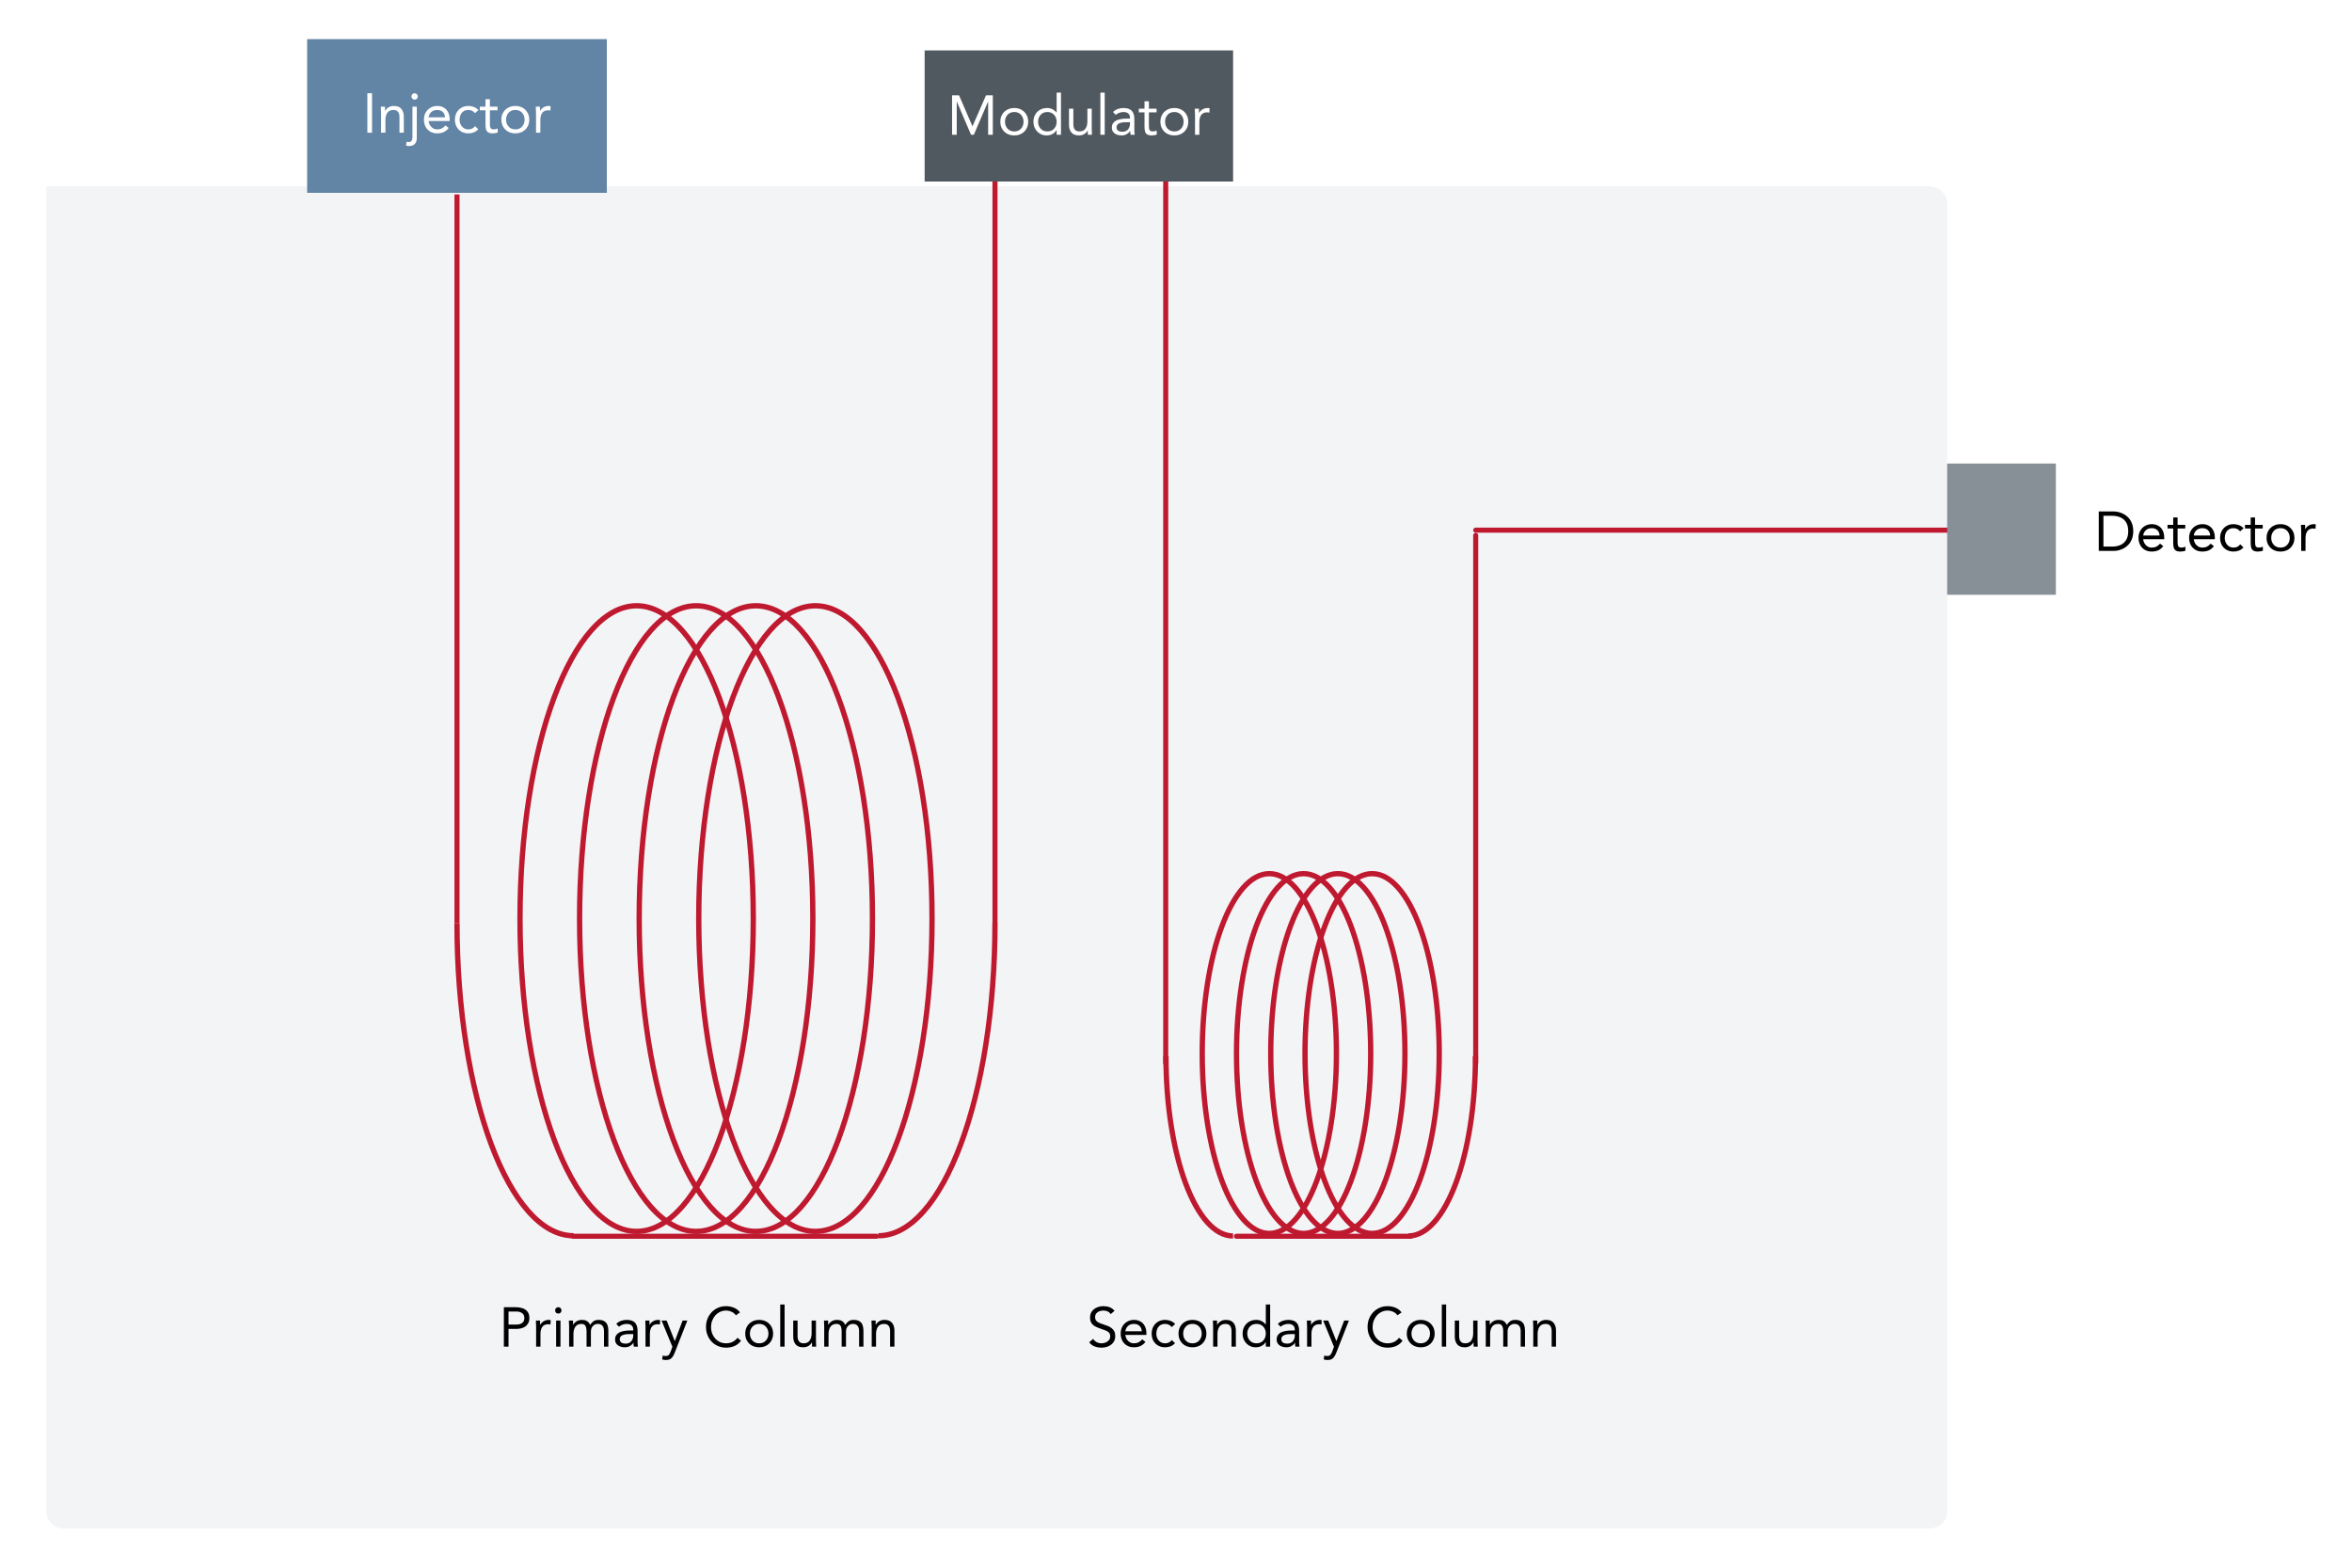 <?xml version="1.0" encoding="UTF-8"?>
<svg xmlns="http://www.w3.org/2000/svg" xmlns:xlink="http://www.w3.org/1999/xlink" width="1500" zoomAndPan="magnify" viewBox="0 0 1125 750" height="1000" preserveAspectRatio="xMidYMid meet" version="1.0">
  <defs>
    <g></g>
    <clipPath id="0d47b538df">
      <path d="M 22.16 89 L 932 89 L 932 731.281 L 22.16 731.281 Z M 22.16 89 " clip-rule="nonzero"></path>
    </clipPath>
    <clipPath id="ccba78a115">
      <path d="M 22.172 89.172 L 22.172 723.176 C 22.172 727.648 25.992 731.262 30.703 731.262 L 922.84 731.262 C 927.547 731.262 931.371 727.648 931.371 723.176 L 931.371 97.258 C 931.371 92.801 927.547 89.172 922.84 89.172 Z M 22.172 89.172 " clip-rule="nonzero"></path>
    </clipPath>
    <clipPath id="0228dd2928">
      <path d="M 217.375 93.023 L 219.805 93.023 L 219.805 441.555 L 217.375 441.555 Z M 217.375 93.023 " clip-rule="nonzero"></path>
    </clipPath>
    <clipPath id="2799dbfcba">
      <path d="M 146.906 18.734 L 290.258 18.734 L 290.258 92.238 L 146.906 92.238 Z M 146.906 18.734 " clip-rule="nonzero"></path>
    </clipPath>
    <clipPath id="a3b3d488ca">
      <path d="M 474.531 65 L 477.488 65 L 477.488 443 L 474.531 443 Z M 474.531 65 " clip-rule="nonzero"></path>
    </clipPath>
    <clipPath id="87e58118a0">
      <path d="M 477.133 66.469 L 477.133 441.32 C 477.133 441.984 476.586 442.531 475.918 442.531 C 475.254 442.531 474.703 441.984 474.703 441.32 L 474.703 66.469 C 474.703 65.801 475.254 65.254 475.918 65.254 C 476.586 65.254 477.133 65.801 477.133 66.469 Z M 477.133 66.469 " clip-rule="nonzero"></path>
    </clipPath>
    <clipPath id="7268dfc092">
      <path d="M 622.367 416.395 L 690 416.395 L 690 592 L 622.367 592 Z M 622.367 416.395 " clip-rule="nonzero"></path>
    </clipPath>
    <clipPath id="0bef04b589">
      <path d="M 656.309 591.363 C 637.102 591.363 622.941 551.051 622.941 504.027 L 624.215 504.027 L 622.941 504.027 C 622.941 457.004 637.102 416.688 656.309 416.688 L 656.309 417.961 L 656.309 416.688 C 675.52 416.688 689.68 457.004 689.68 504.027 L 688.406 504.027 L 689.68 504.027 C 689.68 551.051 675.52 591.363 656.309 591.363 L 656.309 590.09 L 656.309 591.363 M 656.309 588.816 C 672.543 588.816 687.129 552.07 687.129 504.027 C 687.129 455.98 672.559 419.238 656.309 419.238 C 640.062 419.238 625.488 455.98 625.488 504.027 C 625.488 552.07 640.062 588.816 656.309 588.816 Z M 656.309 588.816 " clip-rule="nonzero"></path>
    </clipPath>
    <clipPath id="143e57d021">
      <path d="M 606.105 416.395 L 674 416.395 L 674 592 L 606.105 592 Z M 606.105 416.395 " clip-rule="nonzero"></path>
    </clipPath>
    <clipPath id="aeb33ba44d">
      <path d="M 639.914 591.363 C 620.707 591.363 606.547 551.051 606.547 504.027 L 607.82 504.027 L 606.547 504.027 C 606.547 457.004 620.707 416.688 639.914 416.688 L 639.914 417.961 L 639.914 416.688 C 659.125 416.688 673.281 457.004 673.281 504.027 L 672.008 504.027 L 673.281 504.027 C 673.281 551.051 659.125 591.363 639.914 591.363 L 639.914 590.09 L 639.914 591.363 M 639.914 588.816 C 656.148 588.816 670.734 552.07 670.734 504.027 C 670.734 455.98 656.164 419.238 639.914 419.238 C 623.668 419.238 609.094 455.98 609.094 504.027 C 609.094 552.07 623.668 588.816 639.914 588.816 Z M 639.914 588.816 " clip-rule="nonzero"></path>
    </clipPath>
    <clipPath id="f32c2b0930">
      <path d="M 590 416.395 L 657 416.395 L 657 592 L 590 592 Z M 590 416.395 " clip-rule="nonzero"></path>
    </clipPath>
    <clipPath id="c19466170b">
      <path d="M 623.535 591.363 C 604.324 591.363 590.168 551.051 590.168 504.027 L 591.441 504.027 L 590.168 504.027 C 590.168 457.004 604.324 416.688 623.535 416.688 L 623.535 417.961 L 623.535 416.688 C 642.742 416.688 656.902 457.004 656.902 504.027 L 655.629 504.027 L 656.902 504.027 C 656.902 551.051 642.742 591.363 623.535 591.363 L 623.535 590.09 L 623.535 591.363 M 623.535 588.816 C 639.766 588.816 654.355 552.07 654.355 504.027 C 654.355 455.98 639.781 419.238 623.535 419.238 C 607.289 419.238 592.715 455.98 592.715 504.027 C 592.715 552.07 607.289 588.816 623.535 588.816 Z M 623.535 588.816 " clip-rule="nonzero"></path>
    </clipPath>
    <clipPath id="8c04f2692e">
      <path d="M 573.582 416.395 L 641 416.395 L 641 592 L 573.582 592 Z M 573.582 416.395 " clip-rule="nonzero"></path>
    </clipPath>
    <clipPath id="4d1a712a59">
      <path d="M 607.141 591.363 C 587.93 591.363 573.773 551.051 573.773 504.027 L 575.047 504.027 L 573.773 504.027 C 573.773 457.004 587.93 416.688 607.141 416.688 L 607.141 417.961 L 607.141 416.688 C 626.348 416.688 640.508 457.004 640.508 504.027 L 639.234 504.027 L 640.508 504.027 C 640.508 551.051 626.348 591.363 607.141 591.363 L 607.141 590.09 L 607.141 591.363 M 607.141 588.816 C 623.371 588.816 637.961 552.07 637.961 504.027 C 637.961 455.98 623.387 419.238 607.141 419.238 C 590.895 419.238 576.32 455.98 576.32 504.027 C 576.32 552.07 590.895 588.816 607.141 588.816 Z M 607.141 588.816 " clip-rule="nonzero"></path>
    </clipPath>
    <clipPath id="6bcd33061c">
      <path d="M 556 79 L 559 79 L 559 510 L 556 510 Z M 556 79 " clip-rule="nonzero"></path>
    </clipPath>
    <clipPath id="c33d592823">
      <path d="M 558.797 80.477 L 558.797 508.586 C 558.797 509.254 558.25 509.801 557.586 509.801 C 556.918 509.801 556.371 509.254 556.371 508.586 L 556.371 80.477 C 556.371 79.812 556.918 79.262 557.586 79.262 C 558.25 79.262 558.797 79.812 558.797 80.477 Z M 558.797 80.477 " clip-rule="nonzero"></path>
    </clipPath>
    <clipPath id="02f53854e4">
      <path d="M 556 505.094 L 589.844 505.094 L 589.844 593 L 556 593 Z M 556 505.094 " clip-rule="nonzero"></path>
    </clipPath>
    <clipPath id="be455be3e9">
      <path d="M 589.797 592.578 C 570.586 592.578 556.43 552.262 556.43 505.242 L 558.977 505.242 C 558.977 553.285 573.551 590.031 589.797 590.031 Z M 589.797 592.578 " clip-rule="nonzero"></path>
    </clipPath>
    <clipPath id="66cc9796f0">
      <path d="M 590 590 L 677 590 L 677 593 L 590 593 Z M 590 590 " clip-rule="nonzero"></path>
    </clipPath>
    <clipPath id="6d216faa8f">
      <path d="M 674.84 592.652 L 591.367 592.652 C 590.699 592.652 590.152 592.105 590.152 591.438 C 590.152 590.77 590.699 590.223 591.367 590.223 L 674.84 590.223 C 675.504 590.223 676.051 590.77 676.051 591.438 C 676.051 592.105 675.504 592.652 674.84 592.652 Z M 674.84 592.652 " clip-rule="nonzero"></path>
    </clipPath>
    <clipPath id="ea442285af">
      <path d="M 673 505.094 L 708 505.094 L 708 593 L 673 593 Z M 673 505.094 " clip-rule="nonzero"></path>
    </clipPath>
    <clipPath id="ae1e1161c4">
      <path d="M 673.637 590.031 C 689.871 590.031 704.457 553.285 704.457 505.242 L 707.008 505.242 C 707.008 552.262 692.848 592.578 673.637 592.578 Z M 673.637 590.031 " clip-rule="nonzero"></path>
    </clipPath>
    <clipPath id="d5ade6b00c">
      <path d="M 704 254 L 708 254 L 708 510 L 704 510 Z M 704 254 " clip-rule="nonzero"></path>
    </clipPath>
    <clipPath id="8dbe00d24d">
      <path d="M 707.066 256.113 L 707.066 508.586 C 707.066 509.254 706.516 509.801 705.852 509.801 C 705.184 509.801 704.637 509.254 704.637 508.586 L 704.637 256.113 C 704.637 255.449 705.184 254.898 705.852 254.898 C 706.516 254.898 707.066 255.449 707.066 256.113 Z M 707.066 256.113 " clip-rule="nonzero"></path>
    </clipPath>
    <clipPath id="976d7213c3">
      <path d="M 442.27 24.109 L 589.812 24.109 L 589.812 86.859 L 442.27 86.859 Z M 442.27 24.109 " clip-rule="nonzero"></path>
    </clipPath>
    <clipPath id="8cecd1823f">
      <path d="M 704 252.297 L 932.816 252.297 L 932.816 255 L 704 255 Z M 704 252.297 " clip-rule="nonzero"></path>
    </clipPath>
    <clipPath id="87cd9773f1">
      <path d="M 931.355 254.84 L 705.852 254.84 C 705.184 254.84 704.637 254.293 704.637 253.625 C 704.637 252.961 705.184 252.41 705.852 252.41 L 931.355 252.41 C 932.02 252.41 932.57 252.961 932.57 253.625 C 932.57 254.293 932.02 254.84 931.355 254.84 Z M 931.355 254.84 " clip-rule="nonzero"></path>
    </clipPath>
    <clipPath id="d56ca6ea55">
      <path d="M 931.355 221.77 L 983.355 221.77 L 983.355 284.535 L 931.355 284.535 Z M 931.355 221.77 " clip-rule="nonzero"></path>
    </clipPath>
    <clipPath id="63e4068b7a">
      <path d="M 332.609 288 L 447.922 288 L 447.922 590.836 L 332.609 590.836 Z M 332.609 288 " clip-rule="nonzero"></path>
    </clipPath>
    <clipPath id="5a9f113fb5">
      <path d="M 390.02 590.371 C 357.719 590.371 332.953 521.59 332.953 439.453 L 334.227 439.453 L 332.953 439.453 C 332.953 357.328 357.719 288.535 390.02 288.535 L 390.02 289.809 L 390.02 288.535 C 422.32 288.535 447.082 357.328 447.082 439.453 L 445.809 439.453 L 447.082 439.453 C 447.082 521.59 422.32 590.371 390.02 590.371 L 390.02 589.098 L 390.02 590.371 M 390.02 587.824 C 419.344 587.824 444.535 522.613 444.535 439.453 C 444.535 356.293 419.344 291.098 390.02 291.098 C 360.695 291.098 335.5 356.309 335.5 439.469 C 335.5 522.629 360.695 587.84 390.02 587.84 Z M 390.02 587.824 " clip-rule="nonzero"></path>
    </clipPath>
    <clipPath id="6faa37fad0">
      <path d="M 304 288 L 419 288 L 419 590.836 L 304 590.836 Z M 304 288 " clip-rule="nonzero"></path>
    </clipPath>
    <clipPath id="d1cf43bc7f">
      <path d="M 361.523 590.371 C 329.223 590.371 304.461 521.59 304.461 439.453 L 305.734 439.453 L 304.461 439.453 C 304.461 357.328 329.223 288.535 361.523 288.535 L 361.523 289.809 L 361.523 288.535 C 393.824 288.535 418.59 357.328 418.59 439.453 L 417.316 439.453 L 418.59 439.453 C 418.59 521.59 393.824 590.371 361.523 590.371 L 361.523 589.098 L 361.523 590.371 M 361.523 587.824 C 390.848 587.824 416.039 522.613 416.039 439.453 C 416.039 356.293 390.848 291.098 361.523 291.098 C 332.199 291.098 307.008 356.309 307.008 439.469 C 307.008 522.629 332.199 587.84 361.523 587.84 Z M 361.523 587.824 " clip-rule="nonzero"></path>
    </clipPath>
    <clipPath id="26bba97092">
      <path d="M 275 288 L 390.266 288 L 390.266 590.836 L 275 590.836 Z M 275 288 " clip-rule="nonzero"></path>
    </clipPath>
    <clipPath id="e633fe4603">
      <path d="M 333.012 590.371 C 300.711 590.371 275.949 521.59 275.949 439.453 L 277.223 439.453 L 275.949 439.453 C 275.949 357.328 300.711 288.535 333.012 288.535 L 333.012 289.809 L 333.012 288.535 C 365.316 288.535 390.078 357.328 390.078 439.453 L 388.805 439.453 L 390.078 439.453 C 390.078 521.59 365.316 590.371 333.012 590.371 L 333.012 589.098 L 333.012 590.371 M 333.012 587.824 C 362.34 587.824 387.531 522.613 387.531 439.453 C 387.531 356.293 362.352 291.098 333.012 291.098 C 303.676 291.098 278.496 356.309 278.496 439.469 C 278.496 522.629 303.688 587.84 333.012 587.84 Z M 333.012 587.824 " clip-rule="nonzero"></path>
    </clipPath>
    <clipPath id="7b08ede620">
      <path d="M 247 288 L 362 288 L 362 590.836 L 247 590.836 Z M 247 288 " clip-rule="nonzero"></path>
    </clipPath>
    <clipPath id="0383669eba">
      <path d="M 304.52 590.371 C 272.219 590.371 247.453 521.59 247.453 439.453 L 248.727 439.453 L 247.453 439.453 C 247.453 357.328 272.219 288.535 304.52 288.535 L 304.52 289.809 L 304.52 288.535 C 336.82 288.535 361.582 357.328 361.582 439.453 L 360.309 439.453 L 361.582 439.453 C 361.582 521.59 336.82 590.371 304.52 590.371 L 304.52 589.098 L 304.52 590.371 M 304.52 587.824 C 333.844 587.824 359.035 522.613 359.035 439.453 C 359.035 356.293 333.844 291.098 304.52 291.098 C 275.195 291.098 250 356.309 250 439.469 C 250 522.629 275.195 587.84 304.52 587.84 Z M 304.52 587.824 " clip-rule="nonzero"></path>
    </clipPath>
    <clipPath id="d56b0fd50d">
      <path d="M 217.301 441.523 L 274.957 441.523 L 274.957 593 L 217.301 593 Z M 217.301 441.523 " clip-rule="nonzero"></path>
    </clipPath>
    <clipPath id="1e50cd1cac">
      <path d="M 274.379 592.473 C 242.078 592.473 217.316 523.695 217.316 441.555 L 219.863 441.555 C 219.863 524.715 245.055 589.926 274.379 589.926 Z M 274.379 592.473 " clip-rule="nonzero"></path>
    </clipPath>
    <clipPath id="5568cc70c1">
      <path d="M 272 590 L 421 590 L 421 593 L 272 593 Z M 272 590 " clip-rule="nonzero"></path>
    </clipPath>
    <clipPath id="08600cf98b">
      <path d="M 419.27 592.652 L 274.129 592.652 C 273.461 592.652 272.914 592.105 272.914 591.438 C 272.914 590.77 273.461 590.223 274.129 590.223 L 419.27 590.223 C 419.938 590.223 420.484 590.77 420.484 591.438 C 420.484 592.105 419.938 592.652 419.27 592.652 Z M 419.27 592.652 " clip-rule="nonzero"></path>
    </clipPath>
    <clipPath id="8eebfb5cdd">
      <path d="M 420 441.523 L 477.488 441.523 L 477.488 593 L 420 593 Z M 420 441.523 " clip-rule="nonzero"></path>
    </clipPath>
    <clipPath id="12d554e53f">
      <path d="M 420.129 589.926 C 449.453 589.926 474.645 524.715 474.645 441.555 L 477.191 441.555 C 477.191 523.695 452.43 592.473 420.129 592.473 Z M 420.129 589.926 " clip-rule="nonzero"></path>
    </clipPath>
  </defs>
  <rect x="-112.5" width="1350" fill="#ffffff" y="-75" height="900" fill-opacity="1"></rect>
  <g clip-path="url(#0d47b538df)">
    <g clip-path="url(#ccba78a115)">
      <path fill="#f3f4f6" d="M 14.766 11.328 L 990.473 11.328 L 990.473 738.672 L 14.766 738.672 Z M 14.766 11.328 " fill-opacity="1" fill-rule="nonzero"></path>
    </g>
  </g>
  <g clip-path="url(#0228dd2928)">
    <path fill="#bf1930" d="M 14.766 11.328 L 990.473 11.328 L 990.473 738.672 L 14.766 738.672 Z M 14.766 11.328 " fill-opacity="1" fill-rule="nonzero"></path>
  </g>
  <g clip-path="url(#2799dbfcba)">
    <path fill="#6284a5" d="M 14.766 11.328 L 990.473 11.328 L 990.473 738.672 L 14.766 738.672 Z M 14.766 11.328 " fill-opacity="1" fill-rule="nonzero"></path>
  </g>
  <g clip-path="url(#a3b3d488ca)">
    <g clip-path="url(#87e58118a0)">
      <path fill="#bf1930" d="M 14.766 11.328 L 990.473 11.328 L 990.473 738.672 L 14.766 738.672 Z M 14.766 11.328 " fill-opacity="1" fill-rule="nonzero"></path>
    </g>
  </g>
  <g clip-path="url(#7268dfc092)">
    <g clip-path="url(#0bef04b589)">
      <path fill="#bf1930" d="M 14.766 11.328 L 990.473 11.328 L 990.473 738.672 L 14.766 738.672 Z M 14.766 11.328 " fill-opacity="1" fill-rule="nonzero"></path>
    </g>
  </g>
  <g clip-path="url(#143e57d021)">
    <g clip-path="url(#aeb33ba44d)">
      <path fill="#bf1930" d="M 14.766 11.328 L 990.473 11.328 L 990.473 738.672 L 14.766 738.672 Z M 14.766 11.328 " fill-opacity="1" fill-rule="nonzero"></path>
    </g>
  </g>
  <g clip-path="url(#f32c2b0930)">
    <g clip-path="url(#c19466170b)">
      <path fill="#bf1930" d="M 14.766 11.328 L 990.473 11.328 L 990.473 738.672 L 14.766 738.672 Z M 14.766 11.328 " fill-opacity="1" fill-rule="nonzero"></path>
    </g>
  </g>
  <g clip-path="url(#8c04f2692e)">
    <g clip-path="url(#4d1a712a59)">
      <path fill="#bf1930" d="M 14.766 11.328 L 990.473 11.328 L 990.473 738.672 L 14.766 738.672 Z M 14.766 11.328 " fill-opacity="1" fill-rule="nonzero"></path>
    </g>
  </g>
  <g clip-path="url(#6bcd33061c)">
    <g clip-path="url(#c33d592823)">
      <path fill="#bf1930" d="M 14.766 11.328 L 990.473 11.328 L 990.473 738.672 L 14.766 738.672 Z M 14.766 11.328 " fill-opacity="1" fill-rule="nonzero"></path>
    </g>
  </g>
  <g clip-path="url(#02f53854e4)">
    <g clip-path="url(#be455be3e9)">
      <path fill="#bf1930" d="M 14.766 11.328 L 990.473 11.328 L 990.473 738.672 L 14.766 738.672 Z M 14.766 11.328 " fill-opacity="1" fill-rule="nonzero"></path>
    </g>
  </g>
  <g clip-path="url(#66cc9796f0)">
    <g clip-path="url(#6d216faa8f)">
      <path fill="#bf1930" d="M 14.766 11.328 L 990.473 11.328 L 990.473 738.672 L 14.766 738.672 Z M 14.766 11.328 " fill-opacity="1" fill-rule="nonzero"></path>
    </g>
  </g>
  <g clip-path="url(#ea442285af)">
    <g clip-path="url(#ae1e1161c4)">
      <path fill="#bf1930" d="M 14.766 11.328 L 990.473 11.328 L 990.473 738.672 L 14.766 738.672 Z M 14.766 11.328 " fill-opacity="1" fill-rule="nonzero"></path>
    </g>
  </g>
  <g clip-path="url(#d5ade6b00c)">
    <g clip-path="url(#8dbe00d24d)">
      <path fill="#bf1930" d="M 14.766 11.328 L 990.473 11.328 L 990.473 738.672 L 14.766 738.672 Z M 14.766 11.328 " fill-opacity="1" fill-rule="nonzero"></path>
    </g>
  </g>
  <g clip-path="url(#976d7213c3)">
    <path fill="#515960" d="M 14.766 11.328 L 990.473 11.328 L 990.473 738.672 L 14.766 738.672 Z M 14.766 11.328 " fill-opacity="1" fill-rule="nonzero"></path>
  </g>
  <g clip-path="url(#8cecd1823f)">
    <g clip-path="url(#87cd9773f1)">
      <path fill="#bf1930" d="M 14.766 11.328 L 990.473 11.328 L 990.473 738.672 L 14.766 738.672 Z M 14.766 11.328 " fill-opacity="1" fill-rule="nonzero"></path>
    </g>
  </g>
  <g clip-path="url(#d56ca6ea55)">
    <path fill="#879096" d="M 14.766 11.328 L 990.473 11.328 L 990.473 738.672 L 14.766 738.672 Z M 14.766 11.328 " fill-opacity="1" fill-rule="nonzero"></path>
  </g>
  <g clip-path="url(#63e4068b7a)">
    <g clip-path="url(#5a9f113fb5)">
      <path fill="#bf1930" d="M 14.766 11.328 L 990.473 11.328 L 990.473 738.672 L 14.766 738.672 Z M 14.766 11.328 " fill-opacity="1" fill-rule="nonzero"></path>
    </g>
  </g>
  <g clip-path="url(#6faa37fad0)">
    <g clip-path="url(#d1cf43bc7f)">
      <path fill="#bf1930" d="M 14.766 11.328 L 990.473 11.328 L 990.473 738.672 L 14.766 738.672 Z M 14.766 11.328 " fill-opacity="1" fill-rule="nonzero"></path>
    </g>
  </g>
  <g clip-path="url(#26bba97092)">
    <g clip-path="url(#e633fe4603)">
      <path fill="#bf1930" d="M 14.766 11.328 L 990.473 11.328 L 990.473 738.672 L 14.766 738.672 Z M 14.766 11.328 " fill-opacity="1" fill-rule="nonzero"></path>
    </g>
  </g>
  <g clip-path="url(#7b08ede620)">
    <g clip-path="url(#0383669eba)">
      <path fill="#bf1930" d="M 14.766 11.328 L 990.473 11.328 L 990.473 738.672 L 14.766 738.672 Z M 14.766 11.328 " fill-opacity="1" fill-rule="nonzero"></path>
    </g>
  </g>
  <g clip-path="url(#d56b0fd50d)">
    <g clip-path="url(#1e50cd1cac)">
      <path fill="#bf1930" d="M 14.766 11.328 L 990.473 11.328 L 990.473 738.672 L 14.766 738.672 Z M 14.766 11.328 " fill-opacity="1" fill-rule="nonzero"></path>
    </g>
  </g>
  <g clip-path="url(#5568cc70c1)">
    <g clip-path="url(#08600cf98b)">
      <path fill="#bf1930" d="M 14.766 11.328 L 990.473 11.328 L 990.473 738.672 L 14.766 738.672 Z M 14.766 11.328 " fill-opacity="1" fill-rule="nonzero"></path>
    </g>
  </g>
  <g clip-path="url(#8eebfb5cdd)">
    <g clip-path="url(#12d554e53f)">
      <path fill="#bf1930" d="M 14.766 11.328 L 990.473 11.328 L 990.473 738.672 L 14.766 738.672 Z M 14.766 11.328 " fill-opacity="1" fill-rule="nonzero"></path>
    </g>
  </g>
  <g fill="#ffffff" fill-opacity="1">
    <g transform="translate(173.371, 63.487)">
      <g>
        <path d="M 2.344 0 L 2.344 -18.875 L 4.578 -18.875 L 4.578 0 Z M 2.344 0 "></path>
      </g>
    </g>
  </g>
  <g fill="#ffffff" fill-opacity="1">
    <g transform="translate(180.303, 63.487)">
      <g>
        <path d="M 1.969 0 L 1.969 -9.516 C 1.969 -10.086 1.945 -10.617 1.906 -11.109 C 1.875 -11.609 1.859 -12.062 1.859 -12.469 L 3.844 -12.469 C 3.844 -12.133 3.848 -11.797 3.859 -11.453 C 3.879 -11.117 3.891 -10.773 3.891 -10.422 L 3.938 -10.422 C 4.227 -11.047 4.738 -11.598 5.469 -12.078 C 6.195 -12.555 7.078 -12.797 8.109 -12.797 C 9.742 -12.797 10.941 -12.32 11.703 -11.375 C 12.461 -10.438 12.844 -9.211 12.844 -7.703 L 12.844 0 L 10.766 0 L 10.766 -7.484 C 10.766 -8.535 10.535 -9.363 10.078 -9.969 C 9.617 -10.57 8.898 -10.875 7.922 -10.875 C 6.566 -10.875 5.582 -10.426 4.969 -9.531 C 4.352 -8.645 4.047 -7.492 4.047 -6.078 L 4.047 0 Z M 1.969 0 "></path>
      </g>
    </g>
  </g>
  <g fill="#ffffff" fill-opacity="1">
    <g transform="translate(195.125, 63.487)">
      <g>
        <path d="M 4.234 -12.469 L 4.234 2.797 C 4.234 3.117 4.18 3.484 4.078 3.891 C 3.984 4.297 3.801 4.691 3.531 5.078 C 3.27 5.461 2.898 5.773 2.422 6.016 C 1.941 6.266 1.312 6.391 0.531 6.391 C 0.301 6.391 0.062 6.375 -0.188 6.344 C -0.438 6.312 -0.676 6.238 -0.906 6.125 L -0.672 4.312 C -0.316 4.426 0.02 4.484 0.344 4.484 C 0.875 4.484 1.27 4.363 1.531 4.125 C 1.789 3.883 1.957 3.562 2.031 3.156 C 2.113 2.758 2.156 2.32 2.156 1.844 L 2.156 -12.469 Z M 1.672 -17.359 C 1.672 -17.766 1.816 -18.117 2.109 -18.422 C 2.41 -18.723 2.773 -18.875 3.203 -18.875 C 3.629 -18.875 3.988 -18.723 4.281 -18.422 C 4.57 -18.117 4.719 -17.766 4.719 -17.359 C 4.719 -16.91 4.57 -16.539 4.281 -16.25 C 4 -15.969 3.641 -15.828 3.203 -15.828 C 2.754 -15.828 2.383 -15.969 2.094 -16.25 C 1.812 -16.539 1.672 -16.91 1.672 -17.359 Z M 1.672 -17.359 "></path>
      </g>
    </g>
  </g>
  <g fill="#ffffff" fill-opacity="1">
    <g transform="translate(201.523, 63.487)">
      <g>
        <path d="M 11.547 -3.484 L 13.109 -2.266 C 12.379 -1.328 11.562 -0.66 10.656 -0.266 C 9.75 0.117 8.723 0.312 7.578 0.312 C 6.273 0.312 5.145 0.02 4.188 -0.562 C 3.238 -1.145 2.508 -1.93 2 -2.922 C 1.5 -3.922 1.25 -5.023 1.25 -6.234 C 1.25 -7.535 1.523 -8.672 2.078 -9.641 C 2.629 -10.617 3.391 -11.391 4.359 -11.953 C 5.328 -12.516 6.426 -12.797 7.656 -12.797 C 8.82 -12.797 9.848 -12.535 10.734 -12.016 C 11.629 -11.504 12.32 -10.766 12.812 -9.797 C 13.312 -8.828 13.562 -7.648 13.562 -6.266 L 13.562 -5.594 L 3.484 -5.594 C 3.547 -4.883 3.758 -4.223 4.125 -3.609 C 4.488 -2.992 4.969 -2.504 5.562 -2.141 C 6.156 -1.773 6.828 -1.594 7.578 -1.594 C 8.461 -1.594 9.219 -1.754 9.844 -2.078 C 10.477 -2.398 11.047 -2.867 11.547 -3.484 Z M 3.484 -7.359 L 11.328 -7.359 C 11.297 -8.41 10.945 -9.258 10.281 -9.906 C 9.625 -10.551 8.723 -10.875 7.578 -10.875 C 6.43 -10.875 5.5 -10.551 4.781 -9.906 C 4.062 -9.258 3.629 -8.41 3.484 -7.359 Z M 3.484 -7.359 "></path>
      </g>
    </g>
  </g>
  <g fill="#ffffff" fill-opacity="1">
    <g transform="translate(216.345, 63.487)">
      <g>
        <path d="M 12.5 -10.828 L 10.844 -9.359 C 10.406 -9.891 9.926 -10.273 9.406 -10.516 C 8.895 -10.754 8.328 -10.875 7.703 -10.875 C 6.773 -10.875 5.992 -10.664 5.359 -10.25 C 4.734 -9.832 4.266 -9.27 3.953 -8.562 C 3.641 -7.863 3.484 -7.086 3.484 -6.234 C 3.484 -5.379 3.656 -4.602 4 -3.906 C 4.352 -3.207 4.844 -2.645 5.469 -2.219 C 6.102 -1.801 6.848 -1.594 7.703 -1.594 C 9.066 -1.594 10.125 -2.109 10.875 -3.141 L 12.422 -1.672 C 11.816 -0.984 11.102 -0.477 10.281 -0.156 C 9.469 0.156 8.609 0.312 7.703 0.312 C 6.422 0.312 5.297 0.035 4.328 -0.516 C 3.359 -1.078 2.602 -1.848 2.062 -2.828 C 1.52 -3.816 1.25 -4.953 1.25 -6.234 C 1.25 -7.492 1.52 -8.617 2.062 -9.609 C 2.602 -10.598 3.359 -11.375 4.328 -11.938 C 5.297 -12.508 6.422 -12.797 7.703 -12.797 C 8.629 -12.797 9.504 -12.633 10.328 -12.312 C 11.148 -11.988 11.875 -11.492 12.5 -10.828 Z M 12.5 -10.828 "></path>
      </g>
    </g>
  </g>
  <g fill="#ffffff" fill-opacity="1">
    <g transform="translate(229.195, 63.487)">
      <g>
        <path d="M 8.797 -12.469 L 8.797 -10.719 L 5.125 -10.719 L 5.125 -4.484 C 5.125 -3.941 5.148 -3.453 5.203 -3.016 C 5.254 -2.586 5.41 -2.242 5.672 -1.984 C 5.941 -1.723 6.379 -1.594 6.984 -1.594 C 7.285 -1.594 7.594 -1.629 7.906 -1.703 C 8.227 -1.773 8.535 -1.883 8.828 -2.031 L 8.906 -0.141 C 8.551 0.023 8.156 0.141 7.719 0.203 C 7.281 0.273 6.867 0.312 6.484 0.312 C 5.504 0.312 4.766 0.145 4.266 -0.188 C 3.766 -0.52 3.43 -1 3.266 -1.625 C 3.109 -2.258 3.031 -3.004 3.031 -3.859 L 3.031 -10.719 L 0.312 -10.719 L 0.312 -12.469 L 3.031 -12.469 L 3.031 -16.016 L 5.125 -16.016 L 5.125 -12.469 Z M 8.797 -12.469 "></path>
      </g>
    </g>
  </g>
  <g fill="#ffffff" fill-opacity="1">
    <g transform="translate(238.579, 63.487)">
      <g>
        <path d="M 1.25 -6.234 C 1.25 -7.535 1.535 -8.676 2.109 -9.656 C 2.691 -10.645 3.484 -11.414 4.484 -11.969 C 5.492 -12.52 6.641 -12.797 7.922 -12.797 C 9.203 -12.797 10.344 -12.52 11.344 -11.969 C 12.344 -11.414 13.129 -10.645 13.703 -9.656 C 14.285 -8.676 14.578 -7.535 14.578 -6.234 C 14.578 -4.941 14.285 -3.801 13.703 -2.812 C 13.129 -1.82 12.344 -1.051 11.344 -0.5 C 10.344 0.039 9.203 0.312 7.922 0.312 C 6.641 0.312 5.492 0.039 4.484 -0.5 C 3.484 -1.051 2.691 -1.82 2.109 -2.812 C 1.535 -3.801 1.25 -4.941 1.25 -6.234 Z M 3.484 -6.234 C 3.484 -5.367 3.664 -4.582 4.031 -3.875 C 4.395 -3.176 4.906 -2.617 5.562 -2.203 C 6.227 -1.797 7.016 -1.594 7.922 -1.594 C 8.828 -1.594 9.609 -1.797 10.266 -2.203 C 10.922 -2.617 11.43 -3.176 11.797 -3.875 C 12.16 -4.582 12.344 -5.367 12.344 -6.234 C 12.344 -7.109 12.16 -7.895 11.797 -8.594 C 11.43 -9.301 10.922 -9.859 10.266 -10.266 C 9.609 -10.672 8.828 -10.875 7.922 -10.875 C 7.016 -10.875 6.227 -10.672 5.562 -10.266 C 4.906 -9.859 4.395 -9.301 4.031 -8.594 C 3.664 -7.895 3.484 -7.109 3.484 -6.234 Z M 3.484 -6.234 "></path>
      </g>
    </g>
  </g>
  <g fill="#ffffff" fill-opacity="1">
    <g transform="translate(254.414, 63.487)">
      <g>
        <path d="M 1.969 0 L 1.969 -9.516 C 1.969 -10.086 1.945 -10.617 1.906 -11.109 C 1.875 -11.609 1.859 -12.062 1.859 -12.469 L 3.844 -12.469 C 3.844 -12.133 3.848 -11.797 3.859 -11.453 C 3.879 -11.117 3.891 -10.773 3.891 -10.422 L 3.938 -10.422 C 4.227 -11.047 4.738 -11.598 5.469 -12.078 C 6.195 -12.555 7.078 -12.797 8.109 -12.797 C 8.242 -12.797 8.383 -12.785 8.531 -12.766 C 8.676 -12.742 8.816 -12.707 8.953 -12.656 L 8.828 -10.562 C 8.484 -10.664 8.109 -10.719 7.703 -10.719 C 6.441 -10.719 5.516 -10.297 4.922 -9.453 C 4.336 -8.617 4.047 -7.492 4.047 -6.078 L 4.047 0 Z M 1.969 0 "></path>
      </g>
    </g>
  </g>
  <g fill="#000000" fill-opacity="1">
    <g transform="translate(238.659, 644.248)">
      <g>
        <path d="M 2.344 0 L 2.344 -18.875 L 7.938 -18.875 C 9.094 -18.875 10.172 -18.719 11.172 -18.406 C 12.18 -18.094 12.992 -17.555 13.609 -16.797 C 14.234 -16.047 14.547 -15.016 14.547 -13.703 C 14.547 -12.672 14.348 -11.816 13.953 -11.141 C 13.566 -10.461 13.066 -9.926 12.453 -9.531 C 11.848 -9.145 11.188 -8.875 10.469 -8.719 C 9.75 -8.562 9.051 -8.484 8.375 -8.484 L 4.578 -8.484 L 4.578 0 Z M 4.578 -16.797 L 4.578 -10.562 L 8.375 -10.562 C 9.488 -10.562 10.395 -10.816 11.094 -11.328 C 11.801 -11.848 12.156 -12.629 12.156 -13.672 C 12.156 -14.723 11.801 -15.504 11.094 -16.016 C 10.395 -16.535 9.488 -16.797 8.375 -16.797 Z M 4.578 -16.797 "></path>
      </g>
    </g>
  </g>
  <g fill="#000000" fill-opacity="1">
    <g transform="translate(254.467, 644.248)">
      <g>
        <path d="M 1.969 0 L 1.969 -9.516 C 1.969 -10.086 1.945 -10.617 1.906 -11.109 C 1.875 -11.609 1.859 -12.062 1.859 -12.469 L 3.844 -12.469 C 3.844 -12.133 3.848 -11.797 3.859 -11.453 C 3.879 -11.117 3.891 -10.773 3.891 -10.422 L 3.938 -10.422 C 4.227 -11.047 4.738 -11.598 5.469 -12.078 C 6.195 -12.555 7.078 -12.797 8.109 -12.797 C 8.242 -12.797 8.383 -12.785 8.531 -12.766 C 8.676 -12.742 8.816 -12.707 8.953 -12.656 L 8.828 -10.562 C 8.484 -10.664 8.109 -10.719 7.703 -10.719 C 6.441 -10.719 5.516 -10.297 4.922 -9.453 C 4.336 -8.617 4.047 -7.492 4.047 -6.078 L 4.047 0 Z M 1.969 0 "></path>
      </g>
    </g>
  </g>
  <g fill="#000000" fill-opacity="1">
    <g transform="translate(263.851, 644.248)">
      <g>
        <path d="M 2.156 0 L 2.156 -12.469 L 4.234 -12.469 L 4.234 0 Z M 1.672 -17.359 C 1.672 -17.766 1.816 -18.117 2.109 -18.422 C 2.41 -18.723 2.773 -18.875 3.203 -18.875 C 3.629 -18.875 3.988 -18.723 4.281 -18.422 C 4.57 -18.117 4.719 -17.766 4.719 -17.359 C 4.719 -16.91 4.57 -16.539 4.281 -16.25 C 4 -15.969 3.641 -15.828 3.203 -15.828 C 2.754 -15.828 2.383 -15.969 2.094 -16.25 C 1.812 -16.539 1.672 -16.91 1.672 -17.359 Z M 1.672 -17.359 "></path>
      </g>
    </g>
  </g>
  <g fill="#000000" fill-opacity="1">
    <g transform="translate(270.249, 644.248)">
      <g>
        <path d="M 1.969 0 L 1.969 -9.516 C 1.969 -10.086 1.945 -10.617 1.906 -11.109 C 1.875 -11.609 1.859 -12.062 1.859 -12.469 L 3.844 -12.469 C 3.844 -12.133 3.848 -11.797 3.859 -11.453 C 3.879 -11.117 3.891 -10.773 3.891 -10.422 L 3.938 -10.422 C 4.227 -11.047 4.738 -11.598 5.469 -12.078 C 6.195 -12.555 7.078 -12.797 8.109 -12.797 C 9.016 -12.797 9.727 -12.656 10.25 -12.375 C 10.77 -12.102 11.164 -11.781 11.438 -11.406 C 11.719 -11.031 11.922 -10.703 12.047 -10.422 C 12.504 -11.148 13.039 -11.727 13.656 -12.156 C 14.27 -12.582 15.051 -12.797 16 -12.797 C 17.188 -12.797 18.125 -12.582 18.812 -12.156 C 19.508 -11.727 20.004 -11.129 20.297 -10.359 C 20.586 -9.586 20.734 -8.66 20.734 -7.578 L 20.734 0 L 18.656 0 L 18.656 -7.469 C 18.656 -8.051 18.57 -8.598 18.406 -9.109 C 18.238 -9.629 17.938 -10.051 17.5 -10.375 C 17.062 -10.707 16.438 -10.875 15.625 -10.875 C 14.75 -10.875 13.988 -10.539 13.344 -9.875 C 12.707 -9.207 12.391 -8.316 12.391 -7.203 L 12.391 0 L 10.312 0 L 10.312 -7.062 C 10.312 -8.426 10.125 -9.398 9.75 -9.984 C 9.383 -10.578 8.773 -10.875 7.922 -10.875 C 6.566 -10.875 5.582 -10.426 4.969 -9.531 C 4.352 -8.645 4.047 -7.492 4.047 -6.078 L 4.047 0 Z M 1.969 0 "></path>
      </g>
    </g>
  </g>
  <g fill="#000000" fill-opacity="1">
    <g transform="translate(292.962, 644.248)">
      <g>
        <path d="M 3.125 -9.516 L 1.812 -10.875 C 2.445 -11.531 3.203 -12.016 4.078 -12.328 C 4.961 -12.641 5.859 -12.797 6.766 -12.797 C 8.617 -12.797 9.953 -12.352 10.766 -11.469 C 11.586 -10.594 12 -9.273 12 -7.516 L 12 -2.156 C 12 -1.801 12.016 -1.43 12.047 -1.047 C 12.086 -0.672 12.133 -0.32 12.188 0 L 10.188 0 C 10.113 -0.281 10.07 -0.594 10.062 -0.938 C 10.051 -1.289 10.047 -1.598 10.047 -1.859 L 10 -1.859 C 9.594 -1.223 9.039 -0.703 8.344 -0.297 C 7.645 0.109 6.828 0.312 5.891 0.312 C 5.055 0.312 4.281 0.172 3.562 -0.109 C 2.852 -0.391 2.289 -0.805 1.875 -1.359 C 1.457 -1.91 1.25 -2.586 1.25 -3.391 C 1.25 -4.223 1.422 -4.906 1.766 -5.438 C 2.117 -5.969 2.578 -6.391 3.141 -6.703 C 3.711 -7.016 4.344 -7.242 5.031 -7.391 C 5.727 -7.547 6.43 -7.645 7.141 -7.688 C 7.848 -7.727 8.504 -7.75 9.109 -7.75 L 9.922 -7.75 L 9.922 -8.125 C 9.922 -9.031 9.648 -9.711 9.109 -10.172 C 8.566 -10.641 7.805 -10.875 6.828 -10.875 C 6.172 -10.875 5.508 -10.758 4.844 -10.531 C 4.188 -10.312 3.613 -9.973 3.125 -9.516 Z M 9.922 -6 L 7.844 -6 C 6.52 -6 5.461 -5.805 4.672 -5.422 C 3.879 -5.035 3.484 -4.426 3.484 -3.594 C 3.484 -2.812 3.742 -2.254 4.266 -1.922 C 4.797 -1.598 5.453 -1.438 6.234 -1.438 C 7.441 -1.438 8.352 -1.805 8.969 -2.547 C 9.582 -3.297 9.898 -4.18 9.922 -5.203 Z M 9.922 -6 "></path>
      </g>
    </g>
  </g>
  <g fill="#000000" fill-opacity="1">
    <g transform="translate(306.798, 644.248)">
      <g>
        <path d="M 1.969 0 L 1.969 -9.516 C 1.969 -10.086 1.945 -10.617 1.906 -11.109 C 1.875 -11.609 1.859 -12.062 1.859 -12.469 L 3.844 -12.469 C 3.844 -12.133 3.848 -11.797 3.859 -11.453 C 3.879 -11.117 3.891 -10.773 3.891 -10.422 L 3.938 -10.422 C 4.227 -11.047 4.738 -11.598 5.469 -12.078 C 6.195 -12.555 7.078 -12.797 8.109 -12.797 C 8.242 -12.797 8.383 -12.785 8.531 -12.766 C 8.676 -12.742 8.816 -12.707 8.953 -12.656 L 8.828 -10.562 C 8.484 -10.664 8.109 -10.719 7.703 -10.719 C 6.441 -10.719 5.516 -10.297 4.922 -9.453 C 4.336 -8.617 4.047 -7.492 4.047 -6.078 L 4.047 0 Z M 1.969 0 "></path>
      </g>
    </g>
  </g>
  <g fill="#000000" fill-opacity="1">
    <g transform="translate(316.182, 644.248)">
      <g>
        <path d="M 12.578 -12.469 L 6.562 2.859 C 6.289 3.547 5.988 4.156 5.656 4.688 C 5.332 5.219 4.914 5.633 4.406 5.938 C 3.906 6.238 3.238 6.391 2.406 6.391 C 2.113 6.391 1.797 6.367 1.453 6.328 C 1.117 6.285 0.812 6.203 0.531 6.078 L 0.797 4.266 C 1.172 4.41 1.66 4.484 2.266 4.484 C 2.941 4.484 3.438 4.289 3.75 3.906 C 4.07 3.52 4.348 3.023 4.578 2.422 L 5.438 0.078 L 0.266 -12.469 L 2.688 -12.469 L 6.562 -2.688 L 6.609 -2.688 L 10.312 -12.469 Z M 12.578 -12.469 "></path>
      </g>
    </g>
  </g>
  <g fill="#000000" fill-opacity="1">
    <g transform="translate(329.032, 644.248)">
      <g></g>
    </g>
  </g>
  <g fill="#000000" fill-opacity="1">
    <g transform="translate(336.443, 644.248)">
      <g>
        <path d="M 17.516 -16.391 L 15.562 -14.984 C 15.008 -15.742 14.312 -16.312 13.469 -16.688 C 12.625 -17.07 11.75 -17.266 10.844 -17.266 C 9.801 -17.266 8.836 -17.051 7.953 -16.625 C 7.078 -16.207 6.316 -15.633 5.672 -14.906 C 5.035 -14.176 4.539 -13.336 4.188 -12.391 C 3.832 -11.453 3.656 -10.469 3.656 -9.438 C 3.656 -7.977 3.957 -6.656 4.562 -5.469 C 5.176 -4.289 6.023 -3.348 7.109 -2.641 C 8.203 -1.941 9.445 -1.594 10.844 -1.594 C 12 -1.594 13.035 -1.816 13.953 -2.266 C 14.867 -2.723 15.656 -3.379 16.312 -4.234 L 18 -2.828 C 17.156 -1.691 16.129 -0.852 14.922 -0.312 C 13.711 0.219 12.352 0.484 10.844 0.484 C 9.5 0.484 8.242 0.238 7.078 -0.25 C 5.91 -0.738 4.891 -1.426 4.016 -2.312 C 3.148 -3.207 2.473 -4.258 1.984 -5.469 C 1.492 -6.676 1.25 -8 1.25 -9.438 C 1.25 -10.82 1.484 -12.113 1.953 -13.312 C 2.43 -14.508 3.098 -15.562 3.953 -16.469 C 4.816 -17.375 5.832 -18.082 7 -18.594 C 8.164 -19.102 9.445 -19.359 10.844 -19.359 C 12.125 -19.359 13.352 -19.125 14.531 -18.656 C 15.719 -18.195 16.711 -17.441 17.516 -16.391 Z M 17.516 -16.391 "></path>
      </g>
    </g>
  </g>
  <g fill="#000000" fill-opacity="1">
    <g transform="translate(355.211, 644.248)">
      <g>
        <path d="M 1.25 -6.234 C 1.25 -7.535 1.535 -8.676 2.109 -9.656 C 2.691 -10.645 3.484 -11.414 4.484 -11.969 C 5.492 -12.52 6.641 -12.797 7.922 -12.797 C 9.203 -12.797 10.344 -12.52 11.344 -11.969 C 12.344 -11.414 13.129 -10.645 13.703 -9.656 C 14.285 -8.676 14.578 -7.535 14.578 -6.234 C 14.578 -4.941 14.285 -3.801 13.703 -2.812 C 13.129 -1.82 12.344 -1.051 11.344 -0.5 C 10.344 0.039 9.203 0.312 7.922 0.312 C 6.641 0.312 5.492 0.039 4.484 -0.5 C 3.484 -1.051 2.691 -1.82 2.109 -2.812 C 1.535 -3.801 1.25 -4.941 1.25 -6.234 Z M 3.484 -6.234 C 3.484 -5.367 3.664 -4.582 4.031 -3.875 C 4.395 -3.176 4.906 -2.617 5.562 -2.203 C 6.227 -1.797 7.016 -1.594 7.922 -1.594 C 8.828 -1.594 9.609 -1.797 10.266 -2.203 C 10.922 -2.617 11.43 -3.176 11.797 -3.875 C 12.16 -4.582 12.344 -5.367 12.344 -6.234 C 12.344 -7.109 12.16 -7.895 11.797 -8.594 C 11.43 -9.301 10.922 -9.859 10.266 -10.266 C 9.609 -10.672 8.828 -10.875 7.922 -10.875 C 7.016 -10.875 6.227 -10.672 5.562 -10.266 C 4.906 -9.859 4.395 -9.301 4.031 -8.594 C 3.664 -7.895 3.484 -7.109 3.484 -6.234 Z M 3.484 -6.234 "></path>
      </g>
    </g>
  </g>
  <g fill="#000000" fill-opacity="1">
    <g transform="translate(371.046, 644.248)">
      <g>
        <path d="M 2.156 0 L 2.156 -20.156 L 4.234 -20.156 L 4.234 0 Z M 2.156 0 "></path>
      </g>
    </g>
  </g>
  <g fill="#000000" fill-opacity="1">
    <g transform="translate(377.444, 644.248)">
      <g>
        <path d="M 12.844 -12.469 L 12.844 -2.953 C 12.844 -2.391 12.859 -1.859 12.891 -1.359 C 12.93 -0.859 12.953 -0.406 12.953 0 L 10.984 0 C 10.984 -0.332 10.973 -0.672 10.953 -1.016 C 10.93 -1.367 10.922 -1.711 10.922 -2.047 L 10.875 -2.047 C 10.594 -1.441 10.086 -0.895 9.359 -0.406 C 8.629 0.07 7.75 0.312 6.719 0.312 C 5.082 0.312 3.879 -0.156 3.109 -1.094 C 2.348 -2.031 1.969 -3.254 1.969 -4.766 L 1.969 -12.469 L 4.047 -12.469 L 4.047 -4.984 C 4.047 -3.953 4.273 -3.129 4.734 -2.516 C 5.203 -1.898 5.926 -1.594 6.906 -1.594 C 8.258 -1.594 9.238 -2.035 9.844 -2.922 C 10.457 -3.816 10.766 -4.973 10.766 -6.391 L 10.766 -12.469 Z M 12.844 -12.469 "></path>
      </g>
    </g>
  </g>
  <g fill="#000000" fill-opacity="1">
    <g transform="translate(392.266, 644.248)">
      <g>
        <path d="M 1.969 0 L 1.969 -9.516 C 1.969 -10.086 1.945 -10.617 1.906 -11.109 C 1.875 -11.609 1.859 -12.062 1.859 -12.469 L 3.844 -12.469 C 3.844 -12.133 3.848 -11.797 3.859 -11.453 C 3.879 -11.117 3.891 -10.773 3.891 -10.422 L 3.938 -10.422 C 4.227 -11.047 4.738 -11.598 5.469 -12.078 C 6.195 -12.555 7.078 -12.797 8.109 -12.797 C 9.016 -12.797 9.727 -12.656 10.25 -12.375 C 10.77 -12.102 11.164 -11.781 11.438 -11.406 C 11.719 -11.031 11.922 -10.703 12.047 -10.422 C 12.504 -11.148 13.039 -11.727 13.656 -12.156 C 14.27 -12.582 15.051 -12.797 16 -12.797 C 17.188 -12.797 18.125 -12.582 18.812 -12.156 C 19.508 -11.727 20.004 -11.129 20.297 -10.359 C 20.586 -9.586 20.734 -8.66 20.734 -7.578 L 20.734 0 L 18.656 0 L 18.656 -7.469 C 18.656 -8.051 18.57 -8.598 18.406 -9.109 C 18.238 -9.629 17.938 -10.051 17.5 -10.375 C 17.062 -10.707 16.438 -10.875 15.625 -10.875 C 14.75 -10.875 13.988 -10.539 13.344 -9.875 C 12.707 -9.207 12.391 -8.316 12.391 -7.203 L 12.391 0 L 10.312 0 L 10.312 -7.062 C 10.312 -8.426 10.125 -9.398 9.75 -9.984 C 9.383 -10.578 8.773 -10.875 7.922 -10.875 C 6.566 -10.875 5.582 -10.426 4.969 -9.531 C 4.352 -8.645 4.047 -7.492 4.047 -6.078 L 4.047 0 Z M 1.969 0 "></path>
      </g>
    </g>
  </g>
  <g fill="#000000" fill-opacity="1">
    <g transform="translate(414.979, 644.248)">
      <g>
        <path d="M 1.969 0 L 1.969 -9.516 C 1.969 -10.086 1.945 -10.617 1.906 -11.109 C 1.875 -11.609 1.859 -12.062 1.859 -12.469 L 3.844 -12.469 C 3.844 -12.133 3.848 -11.797 3.859 -11.453 C 3.879 -11.117 3.891 -10.773 3.891 -10.422 L 3.938 -10.422 C 4.227 -11.047 4.738 -11.598 5.469 -12.078 C 6.195 -12.555 7.078 -12.797 8.109 -12.797 C 9.742 -12.797 10.941 -12.32 11.703 -11.375 C 12.461 -10.438 12.844 -9.211 12.844 -7.703 L 12.844 0 L 10.766 0 L 10.766 -7.484 C 10.766 -8.535 10.535 -9.363 10.078 -9.969 C 9.617 -10.57 8.898 -10.875 7.922 -10.875 C 6.566 -10.875 5.582 -10.426 4.969 -9.531 C 4.352 -8.645 4.047 -7.492 4.047 -6.078 L 4.047 0 Z M 1.969 0 "></path>
      </g>
    </g>
  </g>
  <g fill="#ffffff" fill-opacity="1">
    <g transform="translate(453.048, 64.473)">
      <g>
        <path d="M 2.344 0 L 2.344 -18.875 L 5.672 -18.875 L 12.078 -4.078 L 12.125 -4.078 L 18.578 -18.875 L 21.828 -18.875 L 21.828 0 L 19.594 0 L 19.594 -15.828 L 19.531 -15.828 L 12.766 0 L 11.406 0 L 4.641 -15.828 L 4.578 -15.828 L 4.578 0 Z M 2.344 0 "></path>
      </g>
    </g>
  </g>
  <g fill="#ffffff" fill-opacity="1">
    <g transform="translate(477.228, 64.473)">
      <g>
        <path d="M 1.25 -6.234 C 1.25 -7.535 1.535 -8.676 2.109 -9.656 C 2.691 -10.645 3.484 -11.414 4.484 -11.969 C 5.492 -12.52 6.641 -12.797 7.922 -12.797 C 9.203 -12.797 10.344 -12.52 11.344 -11.969 C 12.344 -11.414 13.129 -10.645 13.703 -9.656 C 14.285 -8.676 14.578 -7.535 14.578 -6.234 C 14.578 -4.941 14.285 -3.801 13.703 -2.812 C 13.129 -1.82 12.344 -1.051 11.344 -0.5 C 10.344 0.039 9.203 0.312 7.922 0.312 C 6.641 0.312 5.492 0.039 4.484 -0.5 C 3.484 -1.051 2.691 -1.82 2.109 -2.812 C 1.535 -3.801 1.25 -4.941 1.25 -6.234 Z M 3.484 -6.234 C 3.484 -5.367 3.664 -4.582 4.031 -3.875 C 4.395 -3.176 4.906 -2.617 5.562 -2.203 C 6.227 -1.797 7.016 -1.594 7.922 -1.594 C 8.828 -1.594 9.609 -1.797 10.266 -2.203 C 10.922 -2.617 11.43 -3.176 11.797 -3.875 C 12.16 -4.582 12.344 -5.367 12.344 -6.234 C 12.344 -7.109 12.16 -7.895 11.797 -8.594 C 11.43 -9.301 10.922 -9.859 10.266 -10.266 C 9.609 -10.672 8.828 -10.875 7.922 -10.875 C 7.016 -10.875 6.227 -10.672 5.562 -10.266 C 4.906 -9.859 4.395 -9.301 4.031 -8.594 C 3.664 -7.895 3.484 -7.109 3.484 -6.234 Z M 3.484 -6.234 "></path>
      </g>
    </g>
  </g>
  <g fill="#ffffff" fill-opacity="1">
    <g transform="translate(493.063, 64.473)">
      <g>
        <path d="M 12.344 0 L 12.344 -2.219 L 12.281 -2.219 C 11.895 -1.5 11.281 -0.895 10.438 -0.406 C 9.594 0.07 8.609 0.312 7.484 0.312 C 6.328 0.312 5.273 0.023 4.328 -0.547 C 3.379 -1.117 2.629 -1.898 2.078 -2.891 C 1.523 -3.879 1.25 -4.992 1.25 -6.234 C 1.25 -7.492 1.523 -8.617 2.078 -9.609 C 2.629 -10.598 3.395 -11.375 4.375 -11.938 C 5.363 -12.508 6.508 -12.797 7.812 -12.797 C 8.719 -12.797 9.547 -12.609 10.297 -12.234 C 11.055 -11.859 11.719 -11.332 12.281 -10.656 L 12.344 -10.656 L 12.344 -20.156 L 14.422 -20.156 L 14.422 0 Z M 12.344 -6.234 C 12.344 -7.109 12.16 -7.895 11.797 -8.594 C 11.43 -9.301 10.922 -9.859 10.266 -10.266 C 9.609 -10.672 8.828 -10.875 7.922 -10.875 C 7.016 -10.875 6.227 -10.672 5.562 -10.266 C 4.906 -9.859 4.395 -9.301 4.031 -8.594 C 3.664 -7.895 3.484 -7.109 3.484 -6.234 C 3.484 -5.367 3.664 -4.582 4.031 -3.875 C 4.395 -3.176 4.906 -2.617 5.562 -2.203 C 6.227 -1.797 7.016 -1.594 7.922 -1.594 C 8.828 -1.594 9.609 -1.797 10.266 -2.203 C 10.922 -2.617 11.43 -3.176 11.797 -3.875 C 12.16 -4.582 12.344 -5.367 12.344 -6.234 Z M 12.344 -6.234 "></path>
      </g>
    </g>
  </g>
  <g fill="#ffffff" fill-opacity="1">
    <g transform="translate(509.352, 64.473)">
      <g>
        <path d="M 12.844 -12.469 L 12.844 -2.953 C 12.844 -2.391 12.859 -1.859 12.891 -1.359 C 12.93 -0.859 12.953 -0.406 12.953 0 L 10.984 0 C 10.984 -0.332 10.973 -0.672 10.953 -1.016 C 10.93 -1.367 10.922 -1.711 10.922 -2.047 L 10.875 -2.047 C 10.594 -1.441 10.086 -0.895 9.359 -0.406 C 8.629 0.07 7.75 0.312 6.719 0.312 C 5.082 0.312 3.879 -0.156 3.109 -1.094 C 2.348 -2.031 1.969 -3.254 1.969 -4.766 L 1.969 -12.469 L 4.047 -12.469 L 4.047 -4.984 C 4.047 -3.953 4.273 -3.129 4.734 -2.516 C 5.203 -1.898 5.926 -1.594 6.906 -1.594 C 8.258 -1.594 9.238 -2.035 9.844 -2.922 C 10.457 -3.816 10.766 -4.973 10.766 -6.391 L 10.766 -12.469 Z M 12.844 -12.469 "></path>
      </g>
    </g>
  </g>
  <g fill="#ffffff" fill-opacity="1">
    <g transform="translate(524.174, 64.473)">
      <g>
        <path d="M 2.156 0 L 2.156 -20.156 L 4.234 -20.156 L 4.234 0 Z M 2.156 0 "></path>
      </g>
    </g>
  </g>
  <g fill="#ffffff" fill-opacity="1">
    <g transform="translate(530.572, 64.473)">
      <g>
        <path d="M 3.125 -9.516 L 1.812 -10.875 C 2.445 -11.531 3.203 -12.016 4.078 -12.328 C 4.961 -12.641 5.859 -12.797 6.766 -12.797 C 8.617 -12.797 9.953 -12.352 10.766 -11.469 C 11.586 -10.594 12 -9.273 12 -7.516 L 12 -2.156 C 12 -1.801 12.016 -1.43 12.047 -1.047 C 12.086 -0.672 12.133 -0.32 12.188 0 L 10.188 0 C 10.113 -0.281 10.07 -0.594 10.062 -0.938 C 10.051 -1.289 10.047 -1.598 10.047 -1.859 L 10 -1.859 C 9.594 -1.223 9.039 -0.703 8.344 -0.297 C 7.645 0.109 6.828 0.312 5.891 0.312 C 5.055 0.312 4.281 0.172 3.562 -0.109 C 2.852 -0.391 2.289 -0.805 1.875 -1.359 C 1.457 -1.91 1.25 -2.586 1.25 -3.391 C 1.25 -4.223 1.422 -4.906 1.766 -5.438 C 2.117 -5.969 2.578 -6.391 3.141 -6.703 C 3.711 -7.016 4.344 -7.242 5.031 -7.391 C 5.727 -7.547 6.43 -7.645 7.141 -7.688 C 7.848 -7.727 8.504 -7.75 9.109 -7.75 L 9.922 -7.75 L 9.922 -8.125 C 9.922 -9.031 9.648 -9.711 9.109 -10.172 C 8.566 -10.641 7.805 -10.875 6.828 -10.875 C 6.172 -10.875 5.508 -10.758 4.844 -10.531 C 4.188 -10.312 3.613 -9.973 3.125 -9.516 Z M 9.922 -6 L 7.844 -6 C 6.52 -6 5.461 -5.805 4.672 -5.422 C 3.879 -5.035 3.484 -4.426 3.484 -3.594 C 3.484 -2.812 3.742 -2.254 4.266 -1.922 C 4.797 -1.598 5.453 -1.438 6.234 -1.438 C 7.441 -1.438 8.352 -1.805 8.969 -2.547 C 9.582 -3.297 9.898 -4.18 9.922 -5.203 Z M 9.922 -6 "></path>
      </g>
    </g>
  </g>
  <g fill="#ffffff" fill-opacity="1">
    <g transform="translate(544.408, 64.473)">
      <g>
        <path d="M 8.797 -12.469 L 8.797 -10.719 L 5.125 -10.719 L 5.125 -4.484 C 5.125 -3.941 5.148 -3.453 5.203 -3.016 C 5.254 -2.586 5.41 -2.242 5.672 -1.984 C 5.941 -1.723 6.379 -1.594 6.984 -1.594 C 7.285 -1.594 7.594 -1.629 7.906 -1.703 C 8.227 -1.773 8.535 -1.883 8.828 -2.031 L 8.906 -0.141 C 8.551 0.023 8.156 0.141 7.719 0.203 C 7.281 0.273 6.867 0.312 6.484 0.312 C 5.504 0.312 4.766 0.145 4.266 -0.188 C 3.766 -0.52 3.43 -1 3.266 -1.625 C 3.109 -2.258 3.031 -3.004 3.031 -3.859 L 3.031 -10.719 L 0.312 -10.719 L 0.312 -12.469 L 3.031 -12.469 L 3.031 -16.016 L 5.125 -16.016 L 5.125 -12.469 Z M 8.797 -12.469 "></path>
      </g>
    </g>
  </g>
  <g fill="#ffffff" fill-opacity="1">
    <g transform="translate(553.792, 64.473)">
      <g>
        <path d="M 1.25 -6.234 C 1.25 -7.535 1.535 -8.676 2.109 -9.656 C 2.691 -10.645 3.484 -11.414 4.484 -11.969 C 5.492 -12.52 6.641 -12.797 7.922 -12.797 C 9.203 -12.797 10.344 -12.52 11.344 -11.969 C 12.344 -11.414 13.129 -10.645 13.703 -9.656 C 14.285 -8.676 14.578 -7.535 14.578 -6.234 C 14.578 -4.941 14.285 -3.801 13.703 -2.812 C 13.129 -1.82 12.344 -1.051 11.344 -0.5 C 10.344 0.039 9.203 0.312 7.922 0.312 C 6.641 0.312 5.492 0.039 4.484 -0.5 C 3.484 -1.051 2.691 -1.82 2.109 -2.812 C 1.535 -3.801 1.25 -4.941 1.25 -6.234 Z M 3.484 -6.234 C 3.484 -5.367 3.664 -4.582 4.031 -3.875 C 4.395 -3.176 4.906 -2.617 5.562 -2.203 C 6.227 -1.797 7.016 -1.594 7.922 -1.594 C 8.828 -1.594 9.609 -1.797 10.266 -2.203 C 10.922 -2.617 11.43 -3.176 11.797 -3.875 C 12.16 -4.582 12.344 -5.367 12.344 -6.234 C 12.344 -7.109 12.16 -7.895 11.797 -8.594 C 11.43 -9.301 10.922 -9.859 10.266 -10.266 C 9.609 -10.672 8.828 -10.875 7.922 -10.875 C 7.016 -10.875 6.227 -10.672 5.562 -10.266 C 4.906 -9.859 4.395 -9.301 4.031 -8.594 C 3.664 -7.895 3.484 -7.109 3.484 -6.234 Z M 3.484 -6.234 "></path>
      </g>
    </g>
  </g>
  <g fill="#ffffff" fill-opacity="1">
    <g transform="translate(569.627, 64.473)">
      <g>
        <path d="M 1.969 0 L 1.969 -9.516 C 1.969 -10.086 1.945 -10.617 1.906 -11.109 C 1.875 -11.609 1.859 -12.062 1.859 -12.469 L 3.844 -12.469 C 3.844 -12.133 3.848 -11.797 3.859 -11.453 C 3.879 -11.117 3.891 -10.773 3.891 -10.422 L 3.938 -10.422 C 4.227 -11.047 4.738 -11.598 5.469 -12.078 C 6.195 -12.555 7.078 -12.797 8.109 -12.797 C 8.242 -12.797 8.383 -12.785 8.531 -12.766 C 8.676 -12.742 8.816 -12.707 8.953 -12.656 L 8.828 -10.562 C 8.484 -10.664 8.109 -10.719 7.703 -10.719 C 6.441 -10.719 5.516 -10.297 4.922 -9.453 C 4.336 -8.617 4.047 -7.492 4.047 -6.078 L 4.047 0 Z M 1.969 0 "></path>
      </g>
    </g>
  </g>
  <g fill="#000000" fill-opacity="1">
    <g transform="translate(519.962, 644.248)">
      <g>
        <path d="M 13.141 -17.141 L 11.297 -15.547 C 10.93 -16.148 10.438 -16.586 9.812 -16.859 C 9.188 -17.129 8.535 -17.266 7.859 -17.266 C 7.203 -17.266 6.566 -17.16 5.953 -16.953 C 5.336 -16.742 4.832 -16.398 4.438 -15.922 C 4.039 -15.453 3.844 -14.844 3.844 -14.094 C 3.844 -13.531 3.961 -13.047 4.203 -12.641 C 4.441 -12.242 4.852 -11.891 5.438 -11.578 C 6.02 -11.266 6.812 -10.953 7.812 -10.641 C 8.539 -10.41 9.238 -10.16 9.906 -9.891 C 10.582 -9.617 11.188 -9.281 11.719 -8.875 C 12.258 -8.469 12.688 -7.957 13 -7.344 C 13.312 -6.727 13.469 -5.957 13.469 -5.031 C 13.469 -3.789 13.148 -2.758 12.516 -1.938 C 11.879 -1.125 11.055 -0.516 10.047 -0.109 C 9.035 0.285 7.961 0.484 6.828 0.484 C 5.742 0.484 4.66 0.285 3.578 -0.109 C 2.504 -0.516 1.648 -1.188 1.016 -2.125 L 2.938 -3.703 C 3.344 -3.016 3.91 -2.488 4.641 -2.125 C 5.367 -1.77 6.141 -1.594 6.953 -1.594 C 7.598 -1.594 8.234 -1.719 8.859 -1.969 C 9.492 -2.219 10.02 -2.586 10.438 -3.078 C 10.852 -3.566 11.062 -4.164 11.062 -4.875 C 11.062 -5.656 10.883 -6.254 10.531 -6.672 C 10.176 -7.086 9.633 -7.438 8.906 -7.719 C 8.176 -8.008 7.25 -8.344 6.125 -8.719 C 5.238 -9.02 4.441 -9.367 3.734 -9.766 C 3.023 -10.172 2.461 -10.703 2.047 -11.359 C 1.641 -12.016 1.438 -12.867 1.438 -13.922 C 1.438 -15.129 1.742 -16.133 2.359 -16.938 C 2.973 -17.75 3.766 -18.352 4.734 -18.75 C 5.711 -19.156 6.754 -19.359 7.859 -19.359 C 8.91 -19.359 9.879 -19.191 10.766 -18.859 C 11.66 -18.523 12.453 -17.953 13.141 -17.141 Z M 13.141 -17.141 "></path>
      </g>
    </g>
  </g>
  <g fill="#000000" fill-opacity="1">
    <g transform="translate(534.784, 644.248)">
      <g>
        <path d="M 11.547 -3.484 L 13.109 -2.266 C 12.379 -1.328 11.562 -0.66 10.656 -0.266 C 9.75 0.117 8.723 0.312 7.578 0.312 C 6.273 0.312 5.145 0.02 4.188 -0.562 C 3.238 -1.145 2.508 -1.93 2 -2.922 C 1.5 -3.922 1.25 -5.023 1.25 -6.234 C 1.25 -7.535 1.523 -8.672 2.078 -9.641 C 2.629 -10.617 3.391 -11.391 4.359 -11.953 C 5.328 -12.516 6.426 -12.797 7.656 -12.797 C 8.82 -12.797 9.848 -12.535 10.734 -12.016 C 11.629 -11.504 12.32 -10.766 12.812 -9.797 C 13.312 -8.828 13.562 -7.648 13.562 -6.266 L 13.562 -5.594 L 3.484 -5.594 C 3.547 -4.883 3.758 -4.223 4.125 -3.609 C 4.488 -2.992 4.969 -2.504 5.562 -2.141 C 6.156 -1.773 6.828 -1.594 7.578 -1.594 C 8.461 -1.594 9.219 -1.754 9.844 -2.078 C 10.477 -2.398 11.047 -2.867 11.547 -3.484 Z M 3.484 -7.359 L 11.328 -7.359 C 11.297 -8.41 10.945 -9.258 10.281 -9.906 C 9.625 -10.551 8.723 -10.875 7.578 -10.875 C 6.43 -10.875 5.5 -10.551 4.781 -9.906 C 4.062 -9.258 3.629 -8.41 3.484 -7.359 Z M 3.484 -7.359 "></path>
      </g>
    </g>
  </g>
  <g fill="#000000" fill-opacity="1">
    <g transform="translate(549.606, 644.248)">
      <g>
        <path d="M 12.5 -10.828 L 10.844 -9.359 C 10.406 -9.891 9.926 -10.273 9.406 -10.516 C 8.895 -10.754 8.328 -10.875 7.703 -10.875 C 6.773 -10.875 5.992 -10.664 5.359 -10.25 C 4.734 -9.832 4.266 -9.27 3.953 -8.562 C 3.641 -7.863 3.484 -7.086 3.484 -6.234 C 3.484 -5.379 3.656 -4.602 4 -3.906 C 4.352 -3.207 4.844 -2.645 5.469 -2.219 C 6.102 -1.801 6.848 -1.594 7.703 -1.594 C 9.066 -1.594 10.125 -2.109 10.875 -3.141 L 12.422 -1.672 C 11.816 -0.984 11.102 -0.477 10.281 -0.156 C 9.469 0.156 8.609 0.312 7.703 0.312 C 6.422 0.312 5.297 0.035 4.328 -0.516 C 3.359 -1.078 2.602 -1.848 2.062 -2.828 C 1.52 -3.816 1.25 -4.953 1.25 -6.234 C 1.25 -7.492 1.52 -8.617 2.062 -9.609 C 2.602 -10.598 3.359 -11.375 4.328 -11.938 C 5.297 -12.508 6.422 -12.797 7.703 -12.797 C 8.629 -12.797 9.504 -12.633 10.328 -12.312 C 11.148 -11.988 11.875 -11.492 12.5 -10.828 Z M 12.5 -10.828 "></path>
      </g>
    </g>
  </g>
  <g fill="#000000" fill-opacity="1">
    <g transform="translate(562.456, 644.248)">
      <g>
        <path d="M 1.25 -6.234 C 1.25 -7.535 1.535 -8.676 2.109 -9.656 C 2.691 -10.645 3.484 -11.414 4.484 -11.969 C 5.492 -12.52 6.641 -12.797 7.922 -12.797 C 9.203 -12.797 10.344 -12.52 11.344 -11.969 C 12.344 -11.414 13.129 -10.645 13.703 -9.656 C 14.285 -8.676 14.578 -7.535 14.578 -6.234 C 14.578 -4.941 14.285 -3.801 13.703 -2.812 C 13.129 -1.82 12.344 -1.051 11.344 -0.5 C 10.344 0.039 9.203 0.312 7.922 0.312 C 6.641 0.312 5.492 0.039 4.484 -0.5 C 3.484 -1.051 2.691 -1.82 2.109 -2.812 C 1.535 -3.801 1.25 -4.941 1.25 -6.234 Z M 3.484 -6.234 C 3.484 -5.367 3.664 -4.582 4.031 -3.875 C 4.395 -3.176 4.906 -2.617 5.562 -2.203 C 6.227 -1.797 7.016 -1.594 7.922 -1.594 C 8.828 -1.594 9.609 -1.797 10.266 -2.203 C 10.922 -2.617 11.43 -3.176 11.797 -3.875 C 12.16 -4.582 12.344 -5.367 12.344 -6.234 C 12.344 -7.109 12.16 -7.895 11.797 -8.594 C 11.43 -9.301 10.922 -9.859 10.266 -10.266 C 9.609 -10.672 8.828 -10.875 7.922 -10.875 C 7.016 -10.875 6.227 -10.672 5.562 -10.266 C 4.906 -9.859 4.395 -9.301 4.031 -8.594 C 3.664 -7.895 3.484 -7.109 3.484 -6.234 Z M 3.484 -6.234 "></path>
      </g>
    </g>
  </g>
  <g fill="#000000" fill-opacity="1">
    <g transform="translate(578.291, 644.248)">
      <g>
        <path d="M 1.969 0 L 1.969 -9.516 C 1.969 -10.086 1.945 -10.617 1.906 -11.109 C 1.875 -11.609 1.859 -12.062 1.859 -12.469 L 3.844 -12.469 C 3.844 -12.133 3.848 -11.797 3.859 -11.453 C 3.879 -11.117 3.891 -10.773 3.891 -10.422 L 3.938 -10.422 C 4.227 -11.047 4.738 -11.598 5.469 -12.078 C 6.195 -12.555 7.078 -12.797 8.109 -12.797 C 9.742 -12.797 10.941 -12.32 11.703 -11.375 C 12.461 -10.438 12.844 -9.211 12.844 -7.703 L 12.844 0 L 10.766 0 L 10.766 -7.484 C 10.766 -8.535 10.535 -9.363 10.078 -9.969 C 9.617 -10.57 8.898 -10.875 7.922 -10.875 C 6.566 -10.875 5.582 -10.426 4.969 -9.531 C 4.352 -8.645 4.047 -7.492 4.047 -6.078 L 4.047 0 Z M 1.969 0 "></path>
      </g>
    </g>
  </g>
  <g fill="#000000" fill-opacity="1">
    <g transform="translate(593.113, 644.248)">
      <g>
        <path d="M 12.344 0 L 12.344 -2.219 L 12.281 -2.219 C 11.895 -1.5 11.281 -0.895 10.438 -0.406 C 9.594 0.07 8.609 0.312 7.484 0.312 C 6.328 0.312 5.273 0.023 4.328 -0.547 C 3.379 -1.117 2.629 -1.898 2.078 -2.891 C 1.523 -3.879 1.25 -4.992 1.25 -6.234 C 1.25 -7.492 1.523 -8.617 2.078 -9.609 C 2.629 -10.598 3.395 -11.375 4.375 -11.938 C 5.363 -12.508 6.508 -12.797 7.812 -12.797 C 8.719 -12.797 9.547 -12.609 10.297 -12.234 C 11.055 -11.859 11.719 -11.332 12.281 -10.656 L 12.344 -10.656 L 12.344 -20.156 L 14.422 -20.156 L 14.422 0 Z M 12.344 -6.234 C 12.344 -7.109 12.16 -7.895 11.797 -8.594 C 11.43 -9.301 10.922 -9.859 10.266 -10.266 C 9.609 -10.672 8.828 -10.875 7.922 -10.875 C 7.016 -10.875 6.227 -10.672 5.562 -10.266 C 4.906 -9.859 4.395 -9.301 4.031 -8.594 C 3.664 -7.895 3.484 -7.109 3.484 -6.234 C 3.484 -5.367 3.664 -4.582 4.031 -3.875 C 4.395 -3.176 4.906 -2.617 5.562 -2.203 C 6.227 -1.797 7.016 -1.594 7.922 -1.594 C 8.828 -1.594 9.609 -1.797 10.266 -2.203 C 10.922 -2.617 11.43 -3.176 11.797 -3.875 C 12.16 -4.582 12.344 -5.367 12.344 -6.234 Z M 12.344 -6.234 "></path>
      </g>
    </g>
  </g>
  <g fill="#000000" fill-opacity="1">
    <g transform="translate(609.402, 644.248)">
      <g>
        <path d="M 3.125 -9.516 L 1.812 -10.875 C 2.445 -11.531 3.203 -12.016 4.078 -12.328 C 4.961 -12.641 5.859 -12.797 6.766 -12.797 C 8.617 -12.797 9.953 -12.352 10.766 -11.469 C 11.586 -10.594 12 -9.273 12 -7.516 L 12 -2.156 C 12 -1.801 12.016 -1.43 12.047 -1.047 C 12.086 -0.672 12.133 -0.32 12.188 0 L 10.188 0 C 10.113 -0.281 10.07 -0.594 10.062 -0.938 C 10.051 -1.289 10.047 -1.598 10.047 -1.859 L 10 -1.859 C 9.594 -1.223 9.039 -0.703 8.344 -0.297 C 7.645 0.109 6.828 0.312 5.891 0.312 C 5.055 0.312 4.281 0.172 3.562 -0.109 C 2.852 -0.391 2.289 -0.805 1.875 -1.359 C 1.457 -1.91 1.25 -2.586 1.25 -3.391 C 1.25 -4.223 1.422 -4.906 1.766 -5.438 C 2.117 -5.969 2.578 -6.391 3.141 -6.703 C 3.711 -7.016 4.344 -7.242 5.031 -7.391 C 5.727 -7.547 6.43 -7.645 7.141 -7.688 C 7.848 -7.727 8.504 -7.75 9.109 -7.75 L 9.922 -7.75 L 9.922 -8.125 C 9.922 -9.031 9.648 -9.711 9.109 -10.172 C 8.566 -10.641 7.805 -10.875 6.828 -10.875 C 6.172 -10.875 5.508 -10.758 4.844 -10.531 C 4.188 -10.312 3.613 -9.973 3.125 -9.516 Z M 9.922 -6 L 7.844 -6 C 6.52 -6 5.461 -5.805 4.672 -5.422 C 3.879 -5.035 3.484 -4.426 3.484 -3.594 C 3.484 -2.812 3.742 -2.254 4.266 -1.922 C 4.797 -1.598 5.453 -1.438 6.234 -1.438 C 7.441 -1.438 8.352 -1.805 8.969 -2.547 C 9.582 -3.297 9.898 -4.18 9.922 -5.203 Z M 9.922 -6 "></path>
      </g>
    </g>
  </g>
  <g fill="#000000" fill-opacity="1">
    <g transform="translate(623.238, 644.248)">
      <g>
        <path d="M 1.969 0 L 1.969 -9.516 C 1.969 -10.086 1.945 -10.617 1.906 -11.109 C 1.875 -11.609 1.859 -12.062 1.859 -12.469 L 3.844 -12.469 C 3.844 -12.133 3.848 -11.797 3.859 -11.453 C 3.879 -11.117 3.891 -10.773 3.891 -10.422 L 3.938 -10.422 C 4.227 -11.047 4.738 -11.598 5.469 -12.078 C 6.195 -12.555 7.078 -12.797 8.109 -12.797 C 8.242 -12.797 8.383 -12.785 8.531 -12.766 C 8.676 -12.742 8.816 -12.707 8.953 -12.656 L 8.828 -10.562 C 8.484 -10.664 8.109 -10.719 7.703 -10.719 C 6.441 -10.719 5.516 -10.297 4.922 -9.453 C 4.336 -8.617 4.047 -7.492 4.047 -6.078 L 4.047 0 Z M 1.969 0 "></path>
      </g>
    </g>
  </g>
  <g fill="#000000" fill-opacity="1">
    <g transform="translate(632.622, 644.248)">
      <g>
        <path d="M 12.578 -12.469 L 6.562 2.859 C 6.289 3.547 5.988 4.156 5.656 4.688 C 5.332 5.219 4.914 5.633 4.406 5.938 C 3.906 6.238 3.238 6.391 2.406 6.391 C 2.113 6.391 1.797 6.367 1.453 6.328 C 1.117 6.285 0.812 6.203 0.531 6.078 L 0.797 4.266 C 1.172 4.41 1.66 4.484 2.266 4.484 C 2.941 4.484 3.438 4.289 3.75 3.906 C 4.07 3.52 4.348 3.023 4.578 2.422 L 5.438 0.078 L 0.266 -12.469 L 2.688 -12.469 L 6.562 -2.688 L 6.609 -2.688 L 10.312 -12.469 Z M 12.578 -12.469 "></path>
      </g>
    </g>
  </g>
  <g fill="#000000" fill-opacity="1">
    <g transform="translate(645.471, 644.248)">
      <g></g>
    </g>
  </g>
  <g fill="#000000" fill-opacity="1">
    <g transform="translate(652.882, 644.248)">
      <g>
        <path d="M 17.516 -16.391 L 15.562 -14.984 C 15.008 -15.742 14.312 -16.312 13.469 -16.688 C 12.625 -17.07 11.75 -17.266 10.844 -17.266 C 9.801 -17.266 8.836 -17.051 7.953 -16.625 C 7.078 -16.207 6.316 -15.633 5.672 -14.906 C 5.035 -14.176 4.539 -13.336 4.188 -12.391 C 3.832 -11.453 3.656 -10.469 3.656 -9.438 C 3.656 -7.977 3.957 -6.656 4.562 -5.469 C 5.176 -4.289 6.023 -3.348 7.109 -2.641 C 8.203 -1.941 9.445 -1.594 10.844 -1.594 C 12 -1.594 13.035 -1.816 13.953 -2.266 C 14.867 -2.723 15.656 -3.379 16.312 -4.234 L 18 -2.828 C 17.156 -1.691 16.129 -0.852 14.922 -0.312 C 13.711 0.219 12.352 0.484 10.844 0.484 C 9.5 0.484 8.242 0.238 7.078 -0.25 C 5.91 -0.738 4.891 -1.426 4.016 -2.312 C 3.148 -3.207 2.473 -4.258 1.984 -5.469 C 1.492 -6.676 1.25 -8 1.25 -9.438 C 1.25 -10.82 1.484 -12.113 1.953 -13.312 C 2.43 -14.508 3.098 -15.562 3.953 -16.469 C 4.816 -17.375 5.832 -18.082 7 -18.594 C 8.164 -19.102 9.445 -19.359 10.844 -19.359 C 12.125 -19.359 13.352 -19.125 14.531 -18.656 C 15.719 -18.195 16.711 -17.441 17.516 -16.391 Z M 17.516 -16.391 "></path>
      </g>
    </g>
  </g>
  <g fill="#000000" fill-opacity="1">
    <g transform="translate(671.65, 644.248)">
      <g>
        <path d="M 1.25 -6.234 C 1.25 -7.535 1.535 -8.676 2.109 -9.656 C 2.691 -10.645 3.484 -11.414 4.484 -11.969 C 5.492 -12.52 6.641 -12.797 7.922 -12.797 C 9.203 -12.797 10.344 -12.52 11.344 -11.969 C 12.344 -11.414 13.129 -10.645 13.703 -9.656 C 14.285 -8.676 14.578 -7.535 14.578 -6.234 C 14.578 -4.941 14.285 -3.801 13.703 -2.812 C 13.129 -1.82 12.344 -1.051 11.344 -0.5 C 10.344 0.039 9.203 0.312 7.922 0.312 C 6.641 0.312 5.492 0.039 4.484 -0.5 C 3.484 -1.051 2.691 -1.82 2.109 -2.812 C 1.535 -3.801 1.25 -4.941 1.25 -6.234 Z M 3.484 -6.234 C 3.484 -5.367 3.664 -4.582 4.031 -3.875 C 4.395 -3.176 4.906 -2.617 5.562 -2.203 C 6.227 -1.797 7.016 -1.594 7.922 -1.594 C 8.828 -1.594 9.609 -1.797 10.266 -2.203 C 10.922 -2.617 11.43 -3.176 11.797 -3.875 C 12.16 -4.582 12.344 -5.367 12.344 -6.234 C 12.344 -7.109 12.16 -7.895 11.797 -8.594 C 11.43 -9.301 10.922 -9.859 10.266 -10.266 C 9.609 -10.672 8.828 -10.875 7.922 -10.875 C 7.016 -10.875 6.227 -10.672 5.562 -10.266 C 4.906 -9.859 4.395 -9.301 4.031 -8.594 C 3.664 -7.895 3.484 -7.109 3.484 -6.234 Z M 3.484 -6.234 "></path>
      </g>
    </g>
  </g>
  <g fill="#000000" fill-opacity="1">
    <g transform="translate(687.485, 644.248)">
      <g>
        <path d="M 2.156 0 L 2.156 -20.156 L 4.234 -20.156 L 4.234 0 Z M 2.156 0 "></path>
      </g>
    </g>
  </g>
  <g fill="#000000" fill-opacity="1">
    <g transform="translate(693.883, 644.248)">
      <g>
        <path d="M 12.844 -12.469 L 12.844 -2.953 C 12.844 -2.391 12.859 -1.859 12.891 -1.359 C 12.93 -0.859 12.953 -0.406 12.953 0 L 10.984 0 C 10.984 -0.332 10.973 -0.672 10.953 -1.016 C 10.93 -1.367 10.922 -1.711 10.922 -2.047 L 10.875 -2.047 C 10.594 -1.441 10.086 -0.895 9.359 -0.406 C 8.629 0.07 7.75 0.312 6.719 0.312 C 5.082 0.312 3.879 -0.156 3.109 -1.094 C 2.348 -2.031 1.969 -3.254 1.969 -4.766 L 1.969 -12.469 L 4.047 -12.469 L 4.047 -4.984 C 4.047 -3.953 4.273 -3.129 4.734 -2.516 C 5.203 -1.898 5.926 -1.594 6.906 -1.594 C 8.258 -1.594 9.238 -2.035 9.844 -2.922 C 10.457 -3.816 10.766 -4.973 10.766 -6.391 L 10.766 -12.469 Z M 12.844 -12.469 "></path>
      </g>
    </g>
  </g>
  <g fill="#000000" fill-opacity="1">
    <g transform="translate(708.706, 644.248)">
      <g>
        <path d="M 1.969 0 L 1.969 -9.516 C 1.969 -10.086 1.945 -10.617 1.906 -11.109 C 1.875 -11.609 1.859 -12.062 1.859 -12.469 L 3.844 -12.469 C 3.844 -12.133 3.848 -11.797 3.859 -11.453 C 3.879 -11.117 3.891 -10.773 3.891 -10.422 L 3.938 -10.422 C 4.227 -11.047 4.738 -11.598 5.469 -12.078 C 6.195 -12.555 7.078 -12.797 8.109 -12.797 C 9.016 -12.797 9.727 -12.656 10.25 -12.375 C 10.77 -12.102 11.164 -11.781 11.438 -11.406 C 11.719 -11.031 11.922 -10.703 12.047 -10.422 C 12.504 -11.148 13.039 -11.727 13.656 -12.156 C 14.27 -12.582 15.051 -12.797 16 -12.797 C 17.188 -12.797 18.125 -12.582 18.812 -12.156 C 19.508 -11.727 20.004 -11.129 20.297 -10.359 C 20.586 -9.586 20.734 -8.66 20.734 -7.578 L 20.734 0 L 18.656 0 L 18.656 -7.469 C 18.656 -8.051 18.57 -8.598 18.406 -9.109 C 18.238 -9.629 17.938 -10.051 17.5 -10.375 C 17.062 -10.707 16.438 -10.875 15.625 -10.875 C 14.75 -10.875 13.988 -10.539 13.344 -9.875 C 12.707 -9.207 12.391 -8.316 12.391 -7.203 L 12.391 0 L 10.312 0 L 10.312 -7.062 C 10.312 -8.426 10.125 -9.398 9.75 -9.984 C 9.383 -10.578 8.773 -10.875 7.922 -10.875 C 6.566 -10.875 5.582 -10.426 4.969 -9.531 C 4.352 -8.645 4.047 -7.492 4.047 -6.078 L 4.047 0 Z M 1.969 0 "></path>
      </g>
    </g>
  </g>
  <g fill="#000000" fill-opacity="1">
    <g transform="translate(731.419, 644.248)">
      <g>
        <path d="M 1.969 0 L 1.969 -9.516 C 1.969 -10.086 1.945 -10.617 1.906 -11.109 C 1.875 -11.609 1.859 -12.062 1.859 -12.469 L 3.844 -12.469 C 3.844 -12.133 3.848 -11.797 3.859 -11.453 C 3.879 -11.117 3.891 -10.773 3.891 -10.422 L 3.938 -10.422 C 4.227 -11.047 4.738 -11.598 5.469 -12.078 C 6.195 -12.555 7.078 -12.797 8.109 -12.797 C 9.742 -12.797 10.941 -12.32 11.703 -11.375 C 12.461 -10.438 12.844 -9.211 12.844 -7.703 L 12.844 0 L 10.766 0 L 10.766 -7.484 C 10.766 -8.535 10.535 -9.363 10.078 -9.969 C 9.617 -10.57 8.898 -10.875 7.922 -10.875 C 6.566 -10.875 5.582 -10.426 4.969 -9.531 C 4.352 -8.645 4.047 -7.492 4.047 -6.078 L 4.047 0 Z M 1.969 0 "></path>
      </g>
    </g>
  </g>
  <g fill="#000000" fill-opacity="1">
    <g transform="translate(1001.872, 263.561)">
      <g>
        <path d="M 2 0 L 2 -18.875 L 9.25 -18.875 C 10 -18.875 10.789 -18.766 11.625 -18.547 C 12.457 -18.336 13.281 -18.004 14.094 -17.547 C 14.914 -17.098 15.656 -16.504 16.312 -15.766 C 16.969 -15.023 17.492 -14.129 17.891 -13.078 C 18.297 -12.035 18.5 -10.82 18.5 -9.438 C 18.5 -8.051 18.297 -6.832 17.891 -5.781 C 17.492 -4.738 16.969 -3.848 16.312 -3.109 C 15.656 -2.367 14.914 -1.77 14.094 -1.312 C 13.281 -0.863 12.457 -0.531 11.625 -0.312 C 10.789 -0.102 10 0 9.25 0 Z M 4.234 -16.797 L 4.234 -2.078 L 8.5 -2.078 C 9.938 -2.078 11.227 -2.328 12.375 -2.828 C 13.52 -3.336 14.426 -4.133 15.094 -5.219 C 15.758 -6.301 16.094 -7.707 16.094 -9.438 C 16.094 -11.156 15.758 -12.555 15.094 -13.641 C 14.426 -14.734 13.52 -15.531 12.375 -16.031 C 11.227 -16.539 9.938 -16.797 8.5 -16.797 Z M 4.234 -16.797 "></path>
      </g>
    </g>
  </g>
  <g fill="#000000" fill-opacity="1">
    <g transform="translate(1021.627, 263.561)">
      <g>
        <path d="M 11.547 -3.484 L 13.109 -2.266 C 12.379 -1.328 11.562 -0.66 10.656 -0.266 C 9.75 0.117 8.723 0.312 7.578 0.312 C 6.273 0.312 5.145 0.02 4.188 -0.562 C 3.238 -1.145 2.508 -1.93 2 -2.922 C 1.5 -3.922 1.25 -5.023 1.25 -6.234 C 1.25 -7.535 1.523 -8.672 2.078 -9.641 C 2.629 -10.617 3.391 -11.391 4.359 -11.953 C 5.328 -12.516 6.426 -12.797 7.656 -12.797 C 8.82 -12.797 9.848 -12.535 10.734 -12.016 C 11.629 -11.504 12.32 -10.766 12.812 -9.797 C 13.312 -8.828 13.562 -7.648 13.562 -6.266 L 13.562 -5.594 L 3.484 -5.594 C 3.547 -4.883 3.758 -4.223 4.125 -3.609 C 4.488 -2.992 4.969 -2.504 5.562 -2.141 C 6.156 -1.773 6.828 -1.594 7.578 -1.594 C 8.461 -1.594 9.219 -1.754 9.844 -2.078 C 10.477 -2.398 11.047 -2.867 11.547 -3.484 Z M 3.484 -7.359 L 11.328 -7.359 C 11.297 -8.41 10.945 -9.258 10.281 -9.906 C 9.625 -10.551 8.723 -10.875 7.578 -10.875 C 6.43 -10.875 5.5 -10.551 4.781 -9.906 C 4.062 -9.258 3.629 -8.41 3.484 -7.359 Z M 3.484 -7.359 "></path>
      </g>
    </g>
  </g>
  <g fill="#000000" fill-opacity="1">
    <g transform="translate(1036.449, 263.561)">
      <g>
        <path d="M 8.797 -12.469 L 8.797 -10.719 L 5.125 -10.719 L 5.125 -4.484 C 5.125 -3.941 5.148 -3.453 5.203 -3.016 C 5.254 -2.586 5.41 -2.242 5.672 -1.984 C 5.941 -1.723 6.379 -1.594 6.984 -1.594 C 7.285 -1.594 7.594 -1.629 7.906 -1.703 C 8.227 -1.773 8.535 -1.883 8.828 -2.031 L 8.906 -0.141 C 8.551 0.023 8.156 0.141 7.719 0.203 C 7.281 0.273 6.867 0.312 6.484 0.312 C 5.504 0.312 4.766 0.145 4.266 -0.188 C 3.766 -0.52 3.43 -1 3.266 -1.625 C 3.109 -2.258 3.031 -3.004 3.031 -3.859 L 3.031 -10.719 L 0.312 -10.719 L 0.312 -12.469 L 3.031 -12.469 L 3.031 -16.016 L 5.125 -16.016 L 5.125 -12.469 Z M 8.797 -12.469 "></path>
      </g>
    </g>
  </g>
  <g fill="#000000" fill-opacity="1">
    <g transform="translate(1045.833, 263.561)">
      <g>
        <path d="M 11.547 -3.484 L 13.109 -2.266 C 12.379 -1.328 11.562 -0.66 10.656 -0.266 C 9.75 0.117 8.723 0.312 7.578 0.312 C 6.273 0.312 5.145 0.02 4.188 -0.562 C 3.238 -1.145 2.508 -1.93 2 -2.922 C 1.5 -3.922 1.25 -5.023 1.25 -6.234 C 1.25 -7.535 1.523 -8.672 2.078 -9.641 C 2.629 -10.617 3.391 -11.391 4.359 -11.953 C 5.328 -12.516 6.426 -12.797 7.656 -12.797 C 8.82 -12.797 9.848 -12.535 10.734 -12.016 C 11.629 -11.504 12.32 -10.766 12.812 -9.797 C 13.312 -8.828 13.562 -7.648 13.562 -6.266 L 13.562 -5.594 L 3.484 -5.594 C 3.547 -4.883 3.758 -4.223 4.125 -3.609 C 4.488 -2.992 4.969 -2.504 5.562 -2.141 C 6.156 -1.773 6.828 -1.594 7.578 -1.594 C 8.461 -1.594 9.219 -1.754 9.844 -2.078 C 10.477 -2.398 11.047 -2.867 11.547 -3.484 Z M 3.484 -7.359 L 11.328 -7.359 C 11.297 -8.41 10.945 -9.258 10.281 -9.906 C 9.625 -10.551 8.723 -10.875 7.578 -10.875 C 6.43 -10.875 5.5 -10.551 4.781 -9.906 C 4.062 -9.258 3.629 -8.41 3.484 -7.359 Z M 3.484 -7.359 "></path>
      </g>
    </g>
  </g>
  <g fill="#000000" fill-opacity="1">
    <g transform="translate(1060.655, 263.561)">
      <g>
        <path d="M 12.5 -10.828 L 10.844 -9.359 C 10.406 -9.891 9.926 -10.273 9.406 -10.516 C 8.895 -10.754 8.328 -10.875 7.703 -10.875 C 6.773 -10.875 5.992 -10.664 5.359 -10.25 C 4.734 -9.832 4.266 -9.27 3.953 -8.562 C 3.641 -7.863 3.484 -7.086 3.484 -6.234 C 3.484 -5.379 3.656 -4.602 4 -3.906 C 4.352 -3.207 4.844 -2.645 5.469 -2.219 C 6.102 -1.801 6.848 -1.594 7.703 -1.594 C 9.066 -1.594 10.125 -2.109 10.875 -3.141 L 12.422 -1.672 C 11.816 -0.984 11.102 -0.477 10.281 -0.156 C 9.469 0.156 8.609 0.312 7.703 0.312 C 6.422 0.312 5.297 0.035 4.328 -0.516 C 3.359 -1.078 2.602 -1.848 2.062 -2.828 C 1.52 -3.816 1.25 -4.953 1.25 -6.234 C 1.25 -7.492 1.52 -8.617 2.062 -9.609 C 2.602 -10.598 3.359 -11.375 4.328 -11.938 C 5.297 -12.508 6.422 -12.797 7.703 -12.797 C 8.629 -12.797 9.504 -12.633 10.328 -12.312 C 11.148 -11.988 11.875 -11.492 12.5 -10.828 Z M 12.5 -10.828 "></path>
      </g>
    </g>
  </g>
  <g fill="#000000" fill-opacity="1">
    <g transform="translate(1073.504, 263.561)">
      <g>
        <path d="M 8.797 -12.469 L 8.797 -10.719 L 5.125 -10.719 L 5.125 -4.484 C 5.125 -3.941 5.148 -3.453 5.203 -3.016 C 5.254 -2.586 5.41 -2.242 5.672 -1.984 C 5.941 -1.723 6.379 -1.594 6.984 -1.594 C 7.285 -1.594 7.594 -1.629 7.906 -1.703 C 8.227 -1.773 8.535 -1.883 8.828 -2.031 L 8.906 -0.141 C 8.551 0.023 8.156 0.141 7.719 0.203 C 7.281 0.273 6.867 0.312 6.484 0.312 C 5.504 0.312 4.766 0.145 4.266 -0.188 C 3.766 -0.52 3.43 -1 3.266 -1.625 C 3.109 -2.258 3.031 -3.004 3.031 -3.859 L 3.031 -10.719 L 0.312 -10.719 L 0.312 -12.469 L 3.031 -12.469 L 3.031 -16.016 L 5.125 -16.016 L 5.125 -12.469 Z M 8.797 -12.469 "></path>
      </g>
    </g>
  </g>
  <g fill="#000000" fill-opacity="1">
    <g transform="translate(1082.888, 263.561)">
      <g>
        <path d="M 1.25 -6.234 C 1.25 -7.535 1.535 -8.676 2.109 -9.656 C 2.691 -10.645 3.484 -11.414 4.484 -11.969 C 5.492 -12.52 6.641 -12.797 7.922 -12.797 C 9.203 -12.797 10.344 -12.52 11.344 -11.969 C 12.344 -11.414 13.129 -10.645 13.703 -9.656 C 14.285 -8.676 14.578 -7.535 14.578 -6.234 C 14.578 -4.941 14.285 -3.801 13.703 -2.812 C 13.129 -1.82 12.344 -1.051 11.344 -0.5 C 10.344 0.039 9.203 0.312 7.922 0.312 C 6.641 0.312 5.492 0.039 4.484 -0.5 C 3.484 -1.051 2.691 -1.82 2.109 -2.812 C 1.535 -3.801 1.25 -4.941 1.25 -6.234 Z M 3.484 -6.234 C 3.484 -5.367 3.664 -4.582 4.031 -3.875 C 4.395 -3.176 4.906 -2.617 5.562 -2.203 C 6.227 -1.797 7.016 -1.594 7.922 -1.594 C 8.828 -1.594 9.609 -1.797 10.266 -2.203 C 10.922 -2.617 11.43 -3.176 11.797 -3.875 C 12.16 -4.582 12.344 -5.367 12.344 -6.234 C 12.344 -7.109 12.16 -7.895 11.797 -8.594 C 11.43 -9.301 10.922 -9.859 10.266 -10.266 C 9.609 -10.672 8.828 -10.875 7.922 -10.875 C 7.016 -10.875 6.227 -10.672 5.562 -10.266 C 4.906 -9.859 4.395 -9.301 4.031 -8.594 C 3.664 -7.895 3.484 -7.109 3.484 -6.234 Z M 3.484 -6.234 "></path>
      </g>
    </g>
  </g>
  <g fill="#000000" fill-opacity="1">
    <g transform="translate(1098.724, 263.561)">
      <g>
        <path d="M 1.969 0 L 1.969 -9.516 C 1.969 -10.086 1.945 -10.617 1.906 -11.109 C 1.875 -11.609 1.859 -12.062 1.859 -12.469 L 3.844 -12.469 C 3.844 -12.133 3.848 -11.797 3.859 -11.453 C 3.879 -11.117 3.891 -10.773 3.891 -10.422 L 3.938 -10.422 C 4.227 -11.047 4.738 -11.598 5.469 -12.078 C 6.195 -12.555 7.078 -12.797 8.109 -12.797 C 8.242 -12.797 8.383 -12.785 8.531 -12.766 C 8.676 -12.742 8.816 -12.707 8.953 -12.656 L 8.828 -10.562 C 8.484 -10.664 8.109 -10.719 7.703 -10.719 C 6.441 -10.719 5.516 -10.297 4.922 -9.453 C 4.336 -8.617 4.047 -7.492 4.047 -6.078 L 4.047 0 Z M 1.969 0 "></path>
      </g>
    </g>
  </g>
</svg>
